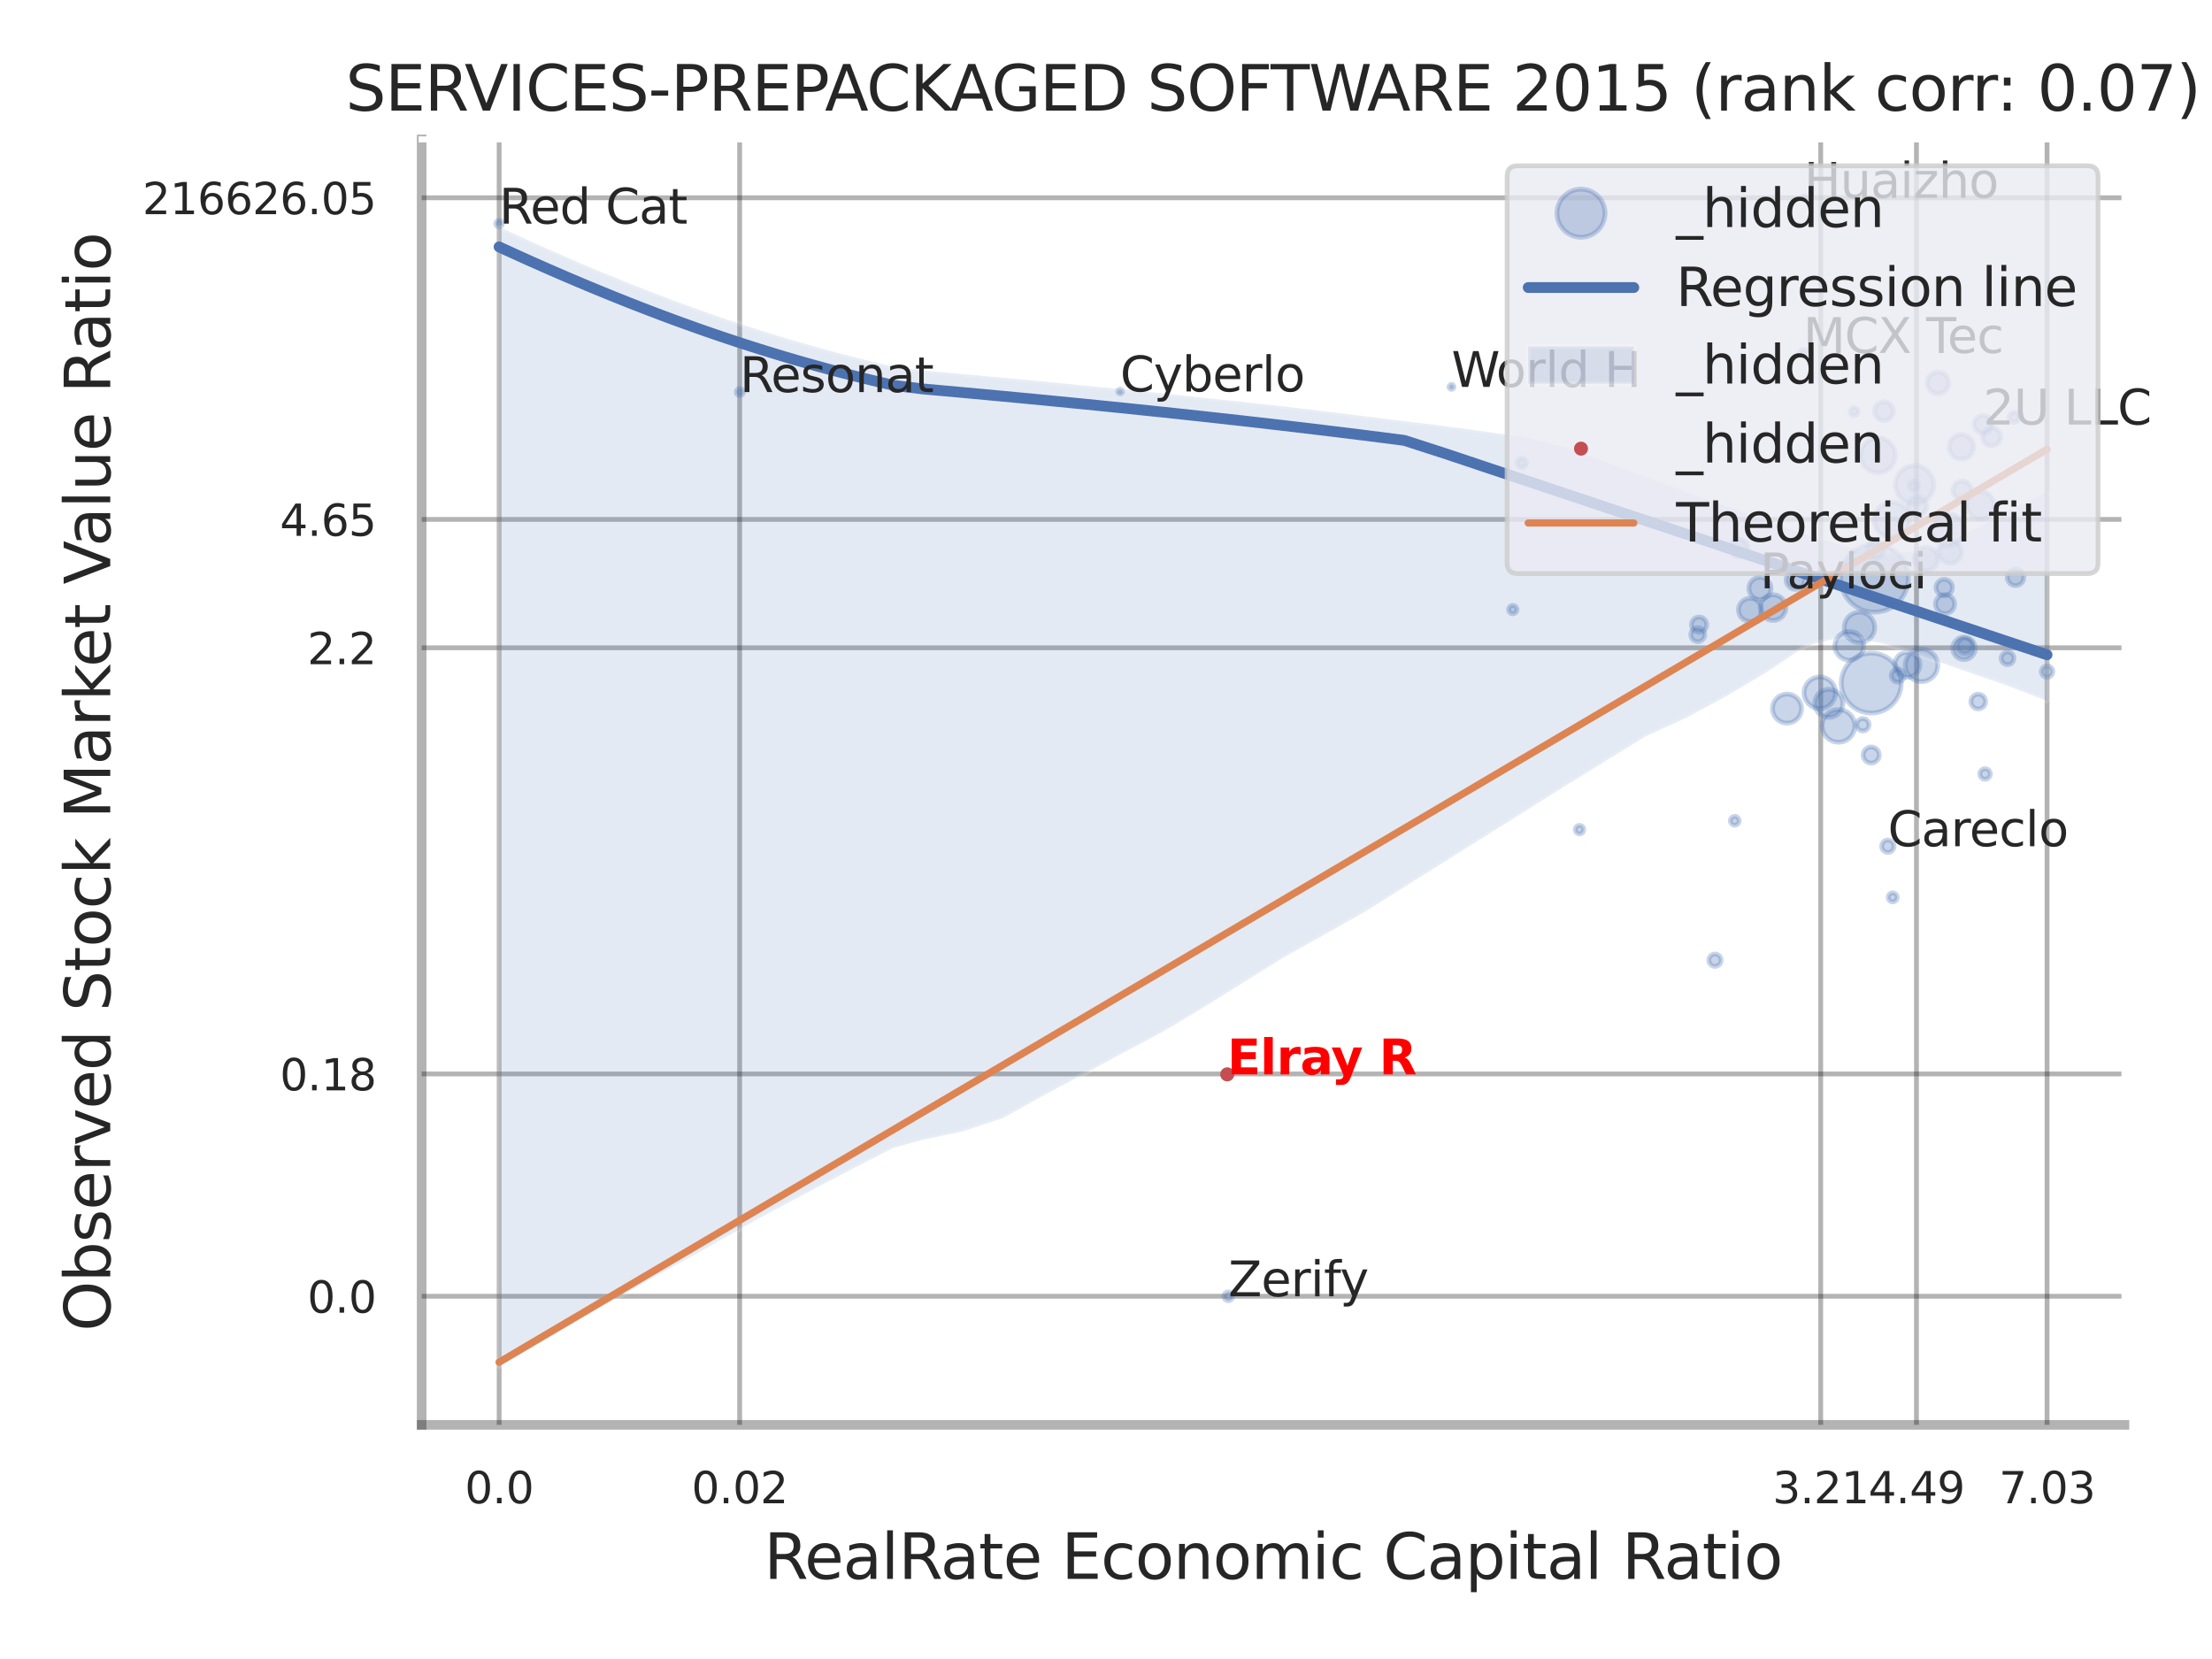 <?xml version="1.0" encoding="utf-8" standalone="no"?>
<!DOCTYPE svg PUBLIC "-//W3C//DTD SVG 1.1//EN"
  "http://www.w3.org/Graphics/SVG/1.1/DTD/svg11.dtd">
<svg xmlns:xlink="http://www.w3.org/1999/xlink" width="460.8pt" height="345.6pt" viewBox="0 0 460.8 345.6" xmlns="http://www.w3.org/2000/svg" version="1.1">
 <defs>
  <style type="text/css">*{stroke-linejoin: round; stroke-linecap: butt}</style>
 </defs>
 <g id="figure_1">
  <g id="patch_1">
   <path d="M 0 345.6 
L 460.8 345.6 
L 460.8 0 
L 0 0 
z
" style="fill: #ffffff"/>
  </g>
  <g id="axes_1">
   <g id="patch_2">
    <path d="M 87.84 296.82 
L 442.564 296.82 
L 442.564 29.04 
L 87.84 29.04 
z
" style="fill: #ffffff"/>
   </g>
   <g id="matplotlib.axis_1">
    <g id="xtick_1">
     <g id="line2d_1">
      <path d="M 103.98 296.82 
L 103.98 29.04 
" clip-path="url(#p12950fd098)" style="fill: none; stroke: #000000; stroke-opacity: 0.3; stroke-linecap: round"/>
     </g>
     <g id="text_1">
      <!-- 0.0 -->
      <g style="fill: #262626" transform="translate(96.824 313.159) scale(0.09 -0.09)">
       <defs>
        <path id="DejaVuSans-30" d="M 2034 4250 
Q 1547 4250 1301 3770 
Q 1056 3291 1056 2328 
Q 1056 1369 1301 889 
Q 1547 409 2034 409 
Q 2525 409 2770 889 
Q 3016 1369 3016 2328 
Q 3016 3291 2770 3770 
Q 2525 4250 2034 4250 
z
M 2034 4750 
Q 2819 4750 3233 4129 
Q 3647 3509 3647 2328 
Q 3647 1150 3233 529 
Q 2819 -91 2034 -91 
Q 1250 -91 836 529 
Q 422 1150 422 2328 
Q 422 3509 836 4129 
Q 1250 4750 2034 4750 
z
" transform="scale(0.016)"/>
        <path id="DejaVuSans-2e" d="M 684 794 
L 1344 794 
L 1344 0 
L 684 0 
L 684 794 
z
" transform="scale(0.016)"/>
       </defs>
       <use xlink:href="#DejaVuSans-30"/>
       <use xlink:href="#DejaVuSans-2e" transform="translate(63.623 0)"/>
       <use xlink:href="#DejaVuSans-30" transform="translate(95.41 0)"/>
      </g>
     </g>
    </g>
    <g id="xtick_2">
     <g id="line2d_2">
      <path d="M 154.082 296.82 
L 154.082 29.04 
" clip-path="url(#p12950fd098)" style="fill: none; stroke: #000000; stroke-opacity: 0.3; stroke-linecap: round"/>
     </g>
     <g id="text_2">
      <!-- 0.02 -->
      <g style="fill: #262626" transform="translate(144.063 313.159) scale(0.09 -0.09)">
       <defs>
        <path id="DejaVuSans-32" d="M 1228 531 
L 3431 531 
L 3431 0 
L 469 0 
L 469 531 
Q 828 903 1448 1529 
Q 2069 2156 2228 2338 
Q 2531 2678 2651 2914 
Q 2772 3150 2772 3378 
Q 2772 3750 2511 3984 
Q 2250 4219 1831 4219 
Q 1534 4219 1204 4116 
Q 875 4013 500 3803 
L 500 4441 
Q 881 4594 1212 4672 
Q 1544 4750 1819 4750 
Q 2544 4750 2975 4387 
Q 3406 4025 3406 3419 
Q 3406 3131 3298 2873 
Q 3191 2616 2906 2266 
Q 2828 2175 2409 1742 
Q 1991 1309 1228 531 
z
" transform="scale(0.016)"/>
       </defs>
       <use xlink:href="#DejaVuSans-30"/>
       <use xlink:href="#DejaVuSans-2e" transform="translate(63.623 0)"/>
       <use xlink:href="#DejaVuSans-30" transform="translate(95.41 0)"/>
       <use xlink:href="#DejaVuSans-32" transform="translate(159.033 0)"/>
      </g>
     </g>
    </g>
    <g id="xtick_3">
     <g id="line2d_3">
      <path d="M 379.288 296.82 
L 379.288 29.04 
" clip-path="url(#p12950fd098)" style="fill: none; stroke: #000000; stroke-opacity: 0.3; stroke-linecap: round"/>
     </g>
     <g id="text_3">
      <!-- 3.21 -->
      <g style="fill: #262626" transform="translate(369.268 313.159) scale(0.09 -0.09)">
       <defs>
        <path id="DejaVuSans-33" d="M 2597 2516 
Q 3050 2419 3304 2112 
Q 3559 1806 3559 1356 
Q 3559 666 3084 287 
Q 2609 -91 1734 -91 
Q 1441 -91 1130 -33 
Q 819 25 488 141 
L 488 750 
Q 750 597 1062 519 
Q 1375 441 1716 441 
Q 2309 441 2620 675 
Q 2931 909 2931 1356 
Q 2931 1769 2642 2001 
Q 2353 2234 1838 2234 
L 1294 2234 
L 1294 2753 
L 1863 2753 
Q 2328 2753 2575 2939 
Q 2822 3125 2822 3475 
Q 2822 3834 2567 4026 
Q 2313 4219 1838 4219 
Q 1578 4219 1281 4162 
Q 984 4106 628 3988 
L 628 4550 
Q 988 4650 1302 4700 
Q 1616 4750 1894 4750 
Q 2613 4750 3031 4423 
Q 3450 4097 3450 3541 
Q 3450 3153 3228 2886 
Q 3006 2619 2597 2516 
z
" transform="scale(0.016)"/>
        <path id="DejaVuSans-31" d="M 794 531 
L 1825 531 
L 1825 4091 
L 703 3866 
L 703 4441 
L 1819 4666 
L 2450 4666 
L 2450 531 
L 3481 531 
L 3481 0 
L 794 0 
L 794 531 
z
" transform="scale(0.016)"/>
       </defs>
       <use xlink:href="#DejaVuSans-33"/>
       <use xlink:href="#DejaVuSans-2e" transform="translate(63.623 0)"/>
       <use xlink:href="#DejaVuSans-32" transform="translate(95.41 0)"/>
       <use xlink:href="#DejaVuSans-31" transform="translate(159.033 0)"/>
      </g>
     </g>
    </g>
    <g id="xtick_4">
     <g id="line2d_4">
      <path d="M 399.237 296.82 
L 399.237 29.04 
" clip-path="url(#p12950fd098)" style="fill: none; stroke: #000000; stroke-opacity: 0.3; stroke-linecap: round"/>
     </g>
     <g id="text_4">
      <!-- 4.49 -->
      <g style="fill: #262626" transform="translate(389.217 313.159) scale(0.09 -0.09)">
       <defs>
        <path id="DejaVuSans-34" d="M 2419 4116 
L 825 1625 
L 2419 1625 
L 2419 4116 
z
M 2253 4666 
L 3047 4666 
L 3047 1625 
L 3713 1625 
L 3713 1100 
L 3047 1100 
L 3047 0 
L 2419 0 
L 2419 1100 
L 313 1100 
L 313 1709 
L 2253 4666 
z
" transform="scale(0.016)"/>
        <path id="DejaVuSans-39" d="M 703 97 
L 703 672 
Q 941 559 1184 500 
Q 1428 441 1663 441 
Q 2288 441 2617 861 
Q 2947 1281 2994 2138 
Q 2813 1869 2534 1725 
Q 2256 1581 1919 1581 
Q 1219 1581 811 2004 
Q 403 2428 403 3163 
Q 403 3881 828 4315 
Q 1253 4750 1959 4750 
Q 2769 4750 3195 4129 
Q 3622 3509 3622 2328 
Q 3622 1225 3098 567 
Q 2575 -91 1691 -91 
Q 1453 -91 1209 -44 
Q 966 3 703 97 
z
M 1959 2075 
Q 2384 2075 2632 2365 
Q 2881 2656 2881 3163 
Q 2881 3666 2632 3958 
Q 2384 4250 1959 4250 
Q 1534 4250 1286 3958 
Q 1038 3666 1038 3163 
Q 1038 2656 1286 2365 
Q 1534 2075 1959 2075 
z
" transform="scale(0.016)"/>
       </defs>
       <use xlink:href="#DejaVuSans-34"/>
       <use xlink:href="#DejaVuSans-2e" transform="translate(63.623 0)"/>
       <use xlink:href="#DejaVuSans-34" transform="translate(95.41 0)"/>
       <use xlink:href="#DejaVuSans-39" transform="translate(159.033 0)"/>
      </g>
     </g>
    </g>
    <g id="xtick_5">
     <g id="line2d_5">
      <path d="M 426.44 296.82 
L 426.44 29.04 
" clip-path="url(#p12950fd098)" style="fill: none; stroke: #000000; stroke-opacity: 0.3; stroke-linecap: round"/>
     </g>
     <g id="text_5">
      <!-- 7.03 -->
      <g style="fill: #262626" transform="translate(416.42 313.159) scale(0.09 -0.09)">
       <defs>
        <path id="DejaVuSans-37" d="M 525 4666 
L 3525 4666 
L 3525 4397 
L 1831 0 
L 1172 0 
L 2766 4134 
L 525 4134 
L 525 4666 
z
" transform="scale(0.016)"/>
       </defs>
       <use xlink:href="#DejaVuSans-37"/>
       <use xlink:href="#DejaVuSans-2e" transform="translate(63.623 0)"/>
       <use xlink:href="#DejaVuSans-30" transform="translate(95.41 0)"/>
       <use xlink:href="#DejaVuSans-33" transform="translate(159.033 0)"/>
      </g>
     </g>
    </g>
    <g id="xtick_6"/>
    <g id="xtick_7"/>
    <g id="xtick_8"/>
    <g id="xtick_9"/>
    <g id="text_6">
     <!-- RealRate Economic Capital Ratio -->
     <g style="fill: #262626" transform="translate(159.149 328.908) scale(0.13 -0.13)">
      <defs>
       <path id="DejaVuSans-52" d="M 2841 2188 
Q 3044 2119 3236 1894 
Q 3428 1669 3622 1275 
L 4263 0 
L 3584 0 
L 2988 1197 
Q 2756 1666 2539 1819 
Q 2322 1972 1947 1972 
L 1259 1972 
L 1259 0 
L 628 0 
L 628 4666 
L 2053 4666 
Q 2853 4666 3247 4331 
Q 3641 3997 3641 3322 
Q 3641 2881 3436 2590 
Q 3231 2300 2841 2188 
z
M 1259 4147 
L 1259 2491 
L 2053 2491 
Q 2509 2491 2742 2702 
Q 2975 2913 2975 3322 
Q 2975 3731 2742 3939 
Q 2509 4147 2053 4147 
L 1259 4147 
z
" transform="scale(0.016)"/>
       <path id="DejaVuSans-65" d="M 3597 1894 
L 3597 1613 
L 953 1613 
Q 991 1019 1311 708 
Q 1631 397 2203 397 
Q 2534 397 2845 478 
Q 3156 559 3463 722 
L 3463 178 
Q 3153 47 2828 -22 
Q 2503 -91 2169 -91 
Q 1331 -91 842 396 
Q 353 884 353 1716 
Q 353 2575 817 3079 
Q 1281 3584 2069 3584 
Q 2775 3584 3186 3129 
Q 3597 2675 3597 1894 
z
M 3022 2063 
Q 3016 2534 2758 2815 
Q 2500 3097 2075 3097 
Q 1594 3097 1305 2825 
Q 1016 2553 972 2059 
L 3022 2063 
z
" transform="scale(0.016)"/>
       <path id="DejaVuSans-61" d="M 2194 1759 
Q 1497 1759 1228 1600 
Q 959 1441 959 1056 
Q 959 750 1161 570 
Q 1363 391 1709 391 
Q 2188 391 2477 730 
Q 2766 1069 2766 1631 
L 2766 1759 
L 2194 1759 
z
M 3341 1997 
L 3341 0 
L 2766 0 
L 2766 531 
Q 2569 213 2275 61 
Q 1981 -91 1556 -91 
Q 1019 -91 701 211 
Q 384 513 384 1019 
Q 384 1609 779 1909 
Q 1175 2209 1959 2209 
L 2766 2209 
L 2766 2266 
Q 2766 2663 2505 2880 
Q 2244 3097 1772 3097 
Q 1472 3097 1187 3025 
Q 903 2953 641 2809 
L 641 3341 
Q 956 3463 1253 3523 
Q 1550 3584 1831 3584 
Q 2591 3584 2966 3190 
Q 3341 2797 3341 1997 
z
" transform="scale(0.016)"/>
       <path id="DejaVuSans-6c" d="M 603 4863 
L 1178 4863 
L 1178 0 
L 603 0 
L 603 4863 
z
" transform="scale(0.016)"/>
       <path id="DejaVuSans-74" d="M 1172 4494 
L 1172 3500 
L 2356 3500 
L 2356 3053 
L 1172 3053 
L 1172 1153 
Q 1172 725 1289 603 
Q 1406 481 1766 481 
L 2356 481 
L 2356 0 
L 1766 0 
Q 1100 0 847 248 
Q 594 497 594 1153 
L 594 3053 
L 172 3053 
L 172 3500 
L 594 3500 
L 594 4494 
L 1172 4494 
z
" transform="scale(0.016)"/>
       <path id="DejaVuSans-20" transform="scale(0.016)"/>
       <path id="DejaVuSans-45" d="M 628 4666 
L 3578 4666 
L 3578 4134 
L 1259 4134 
L 1259 2753 
L 3481 2753 
L 3481 2222 
L 1259 2222 
L 1259 531 
L 3634 531 
L 3634 0 
L 628 0 
L 628 4666 
z
" transform="scale(0.016)"/>
       <path id="DejaVuSans-63" d="M 3122 3366 
L 3122 2828 
Q 2878 2963 2633 3030 
Q 2388 3097 2138 3097 
Q 1578 3097 1268 2742 
Q 959 2388 959 1747 
Q 959 1106 1268 751 
Q 1578 397 2138 397 
Q 2388 397 2633 464 
Q 2878 531 3122 666 
L 3122 134 
Q 2881 22 2623 -34 
Q 2366 -91 2075 -91 
Q 1284 -91 818 406 
Q 353 903 353 1747 
Q 353 2603 823 3093 
Q 1294 3584 2113 3584 
Q 2378 3584 2631 3529 
Q 2884 3475 3122 3366 
z
" transform="scale(0.016)"/>
       <path id="DejaVuSans-6f" d="M 1959 3097 
Q 1497 3097 1228 2736 
Q 959 2375 959 1747 
Q 959 1119 1226 758 
Q 1494 397 1959 397 
Q 2419 397 2687 759 
Q 2956 1122 2956 1747 
Q 2956 2369 2687 2733 
Q 2419 3097 1959 3097 
z
M 1959 3584 
Q 2709 3584 3137 3096 
Q 3566 2609 3566 1747 
Q 3566 888 3137 398 
Q 2709 -91 1959 -91 
Q 1206 -91 779 398 
Q 353 888 353 1747 
Q 353 2609 779 3096 
Q 1206 3584 1959 3584 
z
" transform="scale(0.016)"/>
       <path id="DejaVuSans-6e" d="M 3513 2113 
L 3513 0 
L 2938 0 
L 2938 2094 
Q 2938 2591 2744 2837 
Q 2550 3084 2163 3084 
Q 1697 3084 1428 2787 
Q 1159 2491 1159 1978 
L 1159 0 
L 581 0 
L 581 3500 
L 1159 3500 
L 1159 2956 
Q 1366 3272 1645 3428 
Q 1925 3584 2291 3584 
Q 2894 3584 3203 3211 
Q 3513 2838 3513 2113 
z
" transform="scale(0.016)"/>
       <path id="DejaVuSans-6d" d="M 3328 2828 
Q 3544 3216 3844 3400 
Q 4144 3584 4550 3584 
Q 5097 3584 5394 3201 
Q 5691 2819 5691 2113 
L 5691 0 
L 5113 0 
L 5113 2094 
Q 5113 2597 4934 2840 
Q 4756 3084 4391 3084 
Q 3944 3084 3684 2787 
Q 3425 2491 3425 1978 
L 3425 0 
L 2847 0 
L 2847 2094 
Q 2847 2600 2669 2842 
Q 2491 3084 2119 3084 
Q 1678 3084 1418 2786 
Q 1159 2488 1159 1978 
L 1159 0 
L 581 0 
L 581 3500 
L 1159 3500 
L 1159 2956 
Q 1356 3278 1631 3431 
Q 1906 3584 2284 3584 
Q 2666 3584 2933 3390 
Q 3200 3197 3328 2828 
z
" transform="scale(0.016)"/>
       <path id="DejaVuSans-69" d="M 603 3500 
L 1178 3500 
L 1178 0 
L 603 0 
L 603 3500 
z
M 603 4863 
L 1178 4863 
L 1178 4134 
L 603 4134 
L 603 4863 
z
" transform="scale(0.016)"/>
       <path id="DejaVuSans-43" d="M 4122 4306 
L 4122 3641 
Q 3803 3938 3442 4084 
Q 3081 4231 2675 4231 
Q 1875 4231 1450 3742 
Q 1025 3253 1025 2328 
Q 1025 1406 1450 917 
Q 1875 428 2675 428 
Q 3081 428 3442 575 
Q 3803 722 4122 1019 
L 4122 359 
Q 3791 134 3420 21 
Q 3050 -91 2638 -91 
Q 1578 -91 968 557 
Q 359 1206 359 2328 
Q 359 3453 968 4101 
Q 1578 4750 2638 4750 
Q 3056 4750 3426 4639 
Q 3797 4528 4122 4306 
z
" transform="scale(0.016)"/>
       <path id="DejaVuSans-70" d="M 1159 525 
L 1159 -1331 
L 581 -1331 
L 581 3500 
L 1159 3500 
L 1159 2969 
Q 1341 3281 1617 3432 
Q 1894 3584 2278 3584 
Q 2916 3584 3314 3078 
Q 3713 2572 3713 1747 
Q 3713 922 3314 415 
Q 2916 -91 2278 -91 
Q 1894 -91 1617 61 
Q 1341 213 1159 525 
z
M 3116 1747 
Q 3116 2381 2855 2742 
Q 2594 3103 2138 3103 
Q 1681 3103 1420 2742 
Q 1159 2381 1159 1747 
Q 1159 1113 1420 752 
Q 1681 391 2138 391 
Q 2594 391 2855 752 
Q 3116 1113 3116 1747 
z
" transform="scale(0.016)"/>
      </defs>
      <use xlink:href="#DejaVuSans-52"/>
      <use xlink:href="#DejaVuSans-65" transform="translate(64.982 0)"/>
      <use xlink:href="#DejaVuSans-61" transform="translate(126.506 0)"/>
      <use xlink:href="#DejaVuSans-6c" transform="translate(187.785 0)"/>
      <use xlink:href="#DejaVuSans-52" transform="translate(215.568 0)"/>
      <use xlink:href="#DejaVuSans-61" transform="translate(282.801 0)"/>
      <use xlink:href="#DejaVuSans-74" transform="translate(344.08 0)"/>
      <use xlink:href="#DejaVuSans-65" transform="translate(383.289 0)"/>
      <use xlink:href="#DejaVuSans-20" transform="translate(444.812 0)"/>
      <use xlink:href="#DejaVuSans-45" transform="translate(476.6 0)"/>
      <use xlink:href="#DejaVuSans-63" transform="translate(539.783 0)"/>
      <use xlink:href="#DejaVuSans-6f" transform="translate(594.764 0)"/>
      <use xlink:href="#DejaVuSans-6e" transform="translate(655.945 0)"/>
      <use xlink:href="#DejaVuSans-6f" transform="translate(719.324 0)"/>
      <use xlink:href="#DejaVuSans-6d" transform="translate(780.506 0)"/>
      <use xlink:href="#DejaVuSans-69" transform="translate(877.918 0)"/>
      <use xlink:href="#DejaVuSans-63" transform="translate(905.701 0)"/>
      <use xlink:href="#DejaVuSans-20" transform="translate(960.682 0)"/>
      <use xlink:href="#DejaVuSans-43" transform="translate(992.469 0)"/>
      <use xlink:href="#DejaVuSans-61" transform="translate(1062.293 0)"/>
      <use xlink:href="#DejaVuSans-70" transform="translate(1123.572 0)"/>
      <use xlink:href="#DejaVuSans-69" transform="translate(1187.049 0)"/>
      <use xlink:href="#DejaVuSans-74" transform="translate(1214.832 0)"/>
      <use xlink:href="#DejaVuSans-61" transform="translate(1254.041 0)"/>
      <use xlink:href="#DejaVuSans-6c" transform="translate(1315.32 0)"/>
      <use xlink:href="#DejaVuSans-20" transform="translate(1343.104 0)"/>
      <use xlink:href="#DejaVuSans-52" transform="translate(1374.891 0)"/>
      <use xlink:href="#DejaVuSans-61" transform="translate(1442.123 0)"/>
      <use xlink:href="#DejaVuSans-74" transform="translate(1503.402 0)"/>
      <use xlink:href="#DejaVuSans-69" transform="translate(1542.611 0)"/>
      <use xlink:href="#DejaVuSans-6f" transform="translate(1570.395 0)"/>
     </g>
    </g>
   </g>
   <g id="matplotlib.axis_2">
    <g id="ytick_1">
     <g id="line2d_6">
      <path d="M 87.84 270.037 
L 442.564 270.037 
" clip-path="url(#p12950fd098)" style="fill: none; stroke: #000000; stroke-opacity: 0.3; stroke-linecap: round"/>
     </g>
     <g id="text_7">
      <!-- 0.0 -->
      <g style="fill: #262626" transform="translate(64.027 273.457) scale(0.09 -0.09)">
       <use xlink:href="#DejaVuSans-30"/>
       <use xlink:href="#DejaVuSans-2e" transform="translate(63.623 0)"/>
       <use xlink:href="#DejaVuSans-30" transform="translate(95.41 0)"/>
      </g>
     </g>
    </g>
    <g id="ytick_2">
     <g id="line2d_7">
      <path d="M 87.84 223.719 
L 442.564 223.719 
" clip-path="url(#p12950fd098)" style="fill: none; stroke: #000000; stroke-opacity: 0.3; stroke-linecap: round"/>
     </g>
     <g id="text_8">
      <!-- 0.18 -->
      <g style="fill: #262626" transform="translate(58.301 227.138) scale(0.09 -0.09)">
       <defs>
        <path id="DejaVuSans-38" d="M 2034 2216 
Q 1584 2216 1326 1975 
Q 1069 1734 1069 1313 
Q 1069 891 1326 650 
Q 1584 409 2034 409 
Q 2484 409 2743 651 
Q 3003 894 3003 1313 
Q 3003 1734 2745 1975 
Q 2488 2216 2034 2216 
z
M 1403 2484 
Q 997 2584 770 2862 
Q 544 3141 544 3541 
Q 544 4100 942 4425 
Q 1341 4750 2034 4750 
Q 2731 4750 3128 4425 
Q 3525 4100 3525 3541 
Q 3525 3141 3298 2862 
Q 3072 2584 2669 2484 
Q 3125 2378 3379 2068 
Q 3634 1759 3634 1313 
Q 3634 634 3220 271 
Q 2806 -91 2034 -91 
Q 1263 -91 848 271 
Q 434 634 434 1313 
Q 434 1759 690 2068 
Q 947 2378 1403 2484 
z
M 1172 3481 
Q 1172 3119 1398 2916 
Q 1625 2713 2034 2713 
Q 2441 2713 2670 2916 
Q 2900 3119 2900 3481 
Q 2900 3844 2670 4047 
Q 2441 4250 2034 4250 
Q 1625 4250 1398 4047 
Q 1172 3844 1172 3481 
z
" transform="scale(0.016)"/>
       </defs>
       <use xlink:href="#DejaVuSans-30"/>
       <use xlink:href="#DejaVuSans-2e" transform="translate(63.623 0)"/>
       <use xlink:href="#DejaVuSans-31" transform="translate(95.41 0)"/>
       <use xlink:href="#DejaVuSans-38" transform="translate(159.033 0)"/>
      </g>
     </g>
    </g>
    <g id="ytick_3">
     <g id="line2d_8">
      <path d="M 87.84 134.945 
L 442.564 134.945 
" clip-path="url(#p12950fd098)" style="fill: none; stroke: #000000; stroke-opacity: 0.3; stroke-linecap: round"/>
     </g>
     <g id="text_9">
      <!-- 2.2 -->
      <g style="fill: #262626" transform="translate(64.027 138.364) scale(0.09 -0.09)">
       <use xlink:href="#DejaVuSans-32"/>
       <use xlink:href="#DejaVuSans-2e" transform="translate(63.623 0)"/>
       <use xlink:href="#DejaVuSans-32" transform="translate(95.41 0)"/>
      </g>
     </g>
    </g>
    <g id="ytick_4">
     <g id="line2d_9">
      <path d="M 87.84 108.205 
L 442.564 108.205 
" clip-path="url(#p12950fd098)" style="fill: none; stroke: #000000; stroke-opacity: 0.3; stroke-linecap: round"/>
     </g>
     <g id="text_10">
      <!-- 4.65 -->
      <g style="fill: #262626" transform="translate(58.301 111.625) scale(0.09 -0.09)">
       <defs>
        <path id="DejaVuSans-36" d="M 2113 2584 
Q 1688 2584 1439 2293 
Q 1191 2003 1191 1497 
Q 1191 994 1439 701 
Q 1688 409 2113 409 
Q 2538 409 2786 701 
Q 3034 994 3034 1497 
Q 3034 2003 2786 2293 
Q 2538 2584 2113 2584 
z
M 3366 4563 
L 3366 3988 
Q 3128 4100 2886 4159 
Q 2644 4219 2406 4219 
Q 1781 4219 1451 3797 
Q 1122 3375 1075 2522 
Q 1259 2794 1537 2939 
Q 1816 3084 2150 3084 
Q 2853 3084 3261 2657 
Q 3669 2231 3669 1497 
Q 3669 778 3244 343 
Q 2819 -91 2113 -91 
Q 1303 -91 875 529 
Q 447 1150 447 2328 
Q 447 3434 972 4092 
Q 1497 4750 2381 4750 
Q 2619 4750 2861 4703 
Q 3103 4656 3366 4563 
z
" transform="scale(0.016)"/>
        <path id="DejaVuSans-35" d="M 691 4666 
L 3169 4666 
L 3169 4134 
L 1269 4134 
L 1269 2991 
Q 1406 3038 1543 3061 
Q 1681 3084 1819 3084 
Q 2600 3084 3056 2656 
Q 3513 2228 3513 1497 
Q 3513 744 3044 326 
Q 2575 -91 1722 -91 
Q 1428 -91 1123 -41 
Q 819 9 494 109 
L 494 744 
Q 775 591 1075 516 
Q 1375 441 1709 441 
Q 2250 441 2565 725 
Q 2881 1009 2881 1497 
Q 2881 1984 2565 2268 
Q 2250 2553 1709 2553 
Q 1456 2553 1204 2497 
Q 953 2441 691 2322 
L 691 4666 
z
" transform="scale(0.016)"/>
       </defs>
       <use xlink:href="#DejaVuSans-34"/>
       <use xlink:href="#DejaVuSans-2e" transform="translate(63.623 0)"/>
       <use xlink:href="#DejaVuSans-36" transform="translate(95.41 0)"/>
       <use xlink:href="#DejaVuSans-35" transform="translate(159.033 0)"/>
      </g>
     </g>
    </g>
    <g id="ytick_5">
     <g id="line2d_10">
      <path d="M 87.84 41.203 
L 442.564 41.203 
" clip-path="url(#p12950fd098)" style="fill: none; stroke: #000000; stroke-opacity: 0.3; stroke-linecap: round"/>
     </g>
     <g id="text_11">
      <!-- 216626.05 -->
      <g style="fill: #262626" transform="translate(29.67 44.622) scale(0.09 -0.09)">
       <use xlink:href="#DejaVuSans-32"/>
       <use xlink:href="#DejaVuSans-31" transform="translate(63.623 0)"/>
       <use xlink:href="#DejaVuSans-36" transform="translate(127.246 0)"/>
       <use xlink:href="#DejaVuSans-36" transform="translate(190.869 0)"/>
       <use xlink:href="#DejaVuSans-32" transform="translate(254.492 0)"/>
       <use xlink:href="#DejaVuSans-36" transform="translate(318.115 0)"/>
       <use xlink:href="#DejaVuSans-2e" transform="translate(381.738 0)"/>
       <use xlink:href="#DejaVuSans-30" transform="translate(413.525 0)"/>
       <use xlink:href="#DejaVuSans-35" transform="translate(477.148 0)"/>
      </g>
     </g>
    </g>
    <g id="ytick_6"/>
    <g id="ytick_7"/>
    <g id="ytick_8"/>
    <g id="ytick_9"/>
    <g id="ytick_10"/>
    <g id="text_12">
     <!-- Observed Stock Market Value Ratio -->
     <g style="fill: #262626" transform="translate(22.966 277.332) rotate(-90) scale(0.13 -0.13)">
      <defs>
       <path id="DejaVuSans-4f" d="M 2522 4238 
Q 1834 4238 1429 3725 
Q 1025 3213 1025 2328 
Q 1025 1447 1429 934 
Q 1834 422 2522 422 
Q 3209 422 3611 934 
Q 4013 1447 4013 2328 
Q 4013 3213 3611 3725 
Q 3209 4238 2522 4238 
z
M 2522 4750 
Q 3503 4750 4090 4092 
Q 4678 3434 4678 2328 
Q 4678 1225 4090 567 
Q 3503 -91 2522 -91 
Q 1538 -91 948 565 
Q 359 1222 359 2328 
Q 359 3434 948 4092 
Q 1538 4750 2522 4750 
z
" transform="scale(0.016)"/>
       <path id="DejaVuSans-62" d="M 3116 1747 
Q 3116 2381 2855 2742 
Q 2594 3103 2138 3103 
Q 1681 3103 1420 2742 
Q 1159 2381 1159 1747 
Q 1159 1113 1420 752 
Q 1681 391 2138 391 
Q 2594 391 2855 752 
Q 3116 1113 3116 1747 
z
M 1159 2969 
Q 1341 3281 1617 3432 
Q 1894 3584 2278 3584 
Q 2916 3584 3314 3078 
Q 3713 2572 3713 1747 
Q 3713 922 3314 415 
Q 2916 -91 2278 -91 
Q 1894 -91 1617 61 
Q 1341 213 1159 525 
L 1159 0 
L 581 0 
L 581 4863 
L 1159 4863 
L 1159 2969 
z
" transform="scale(0.016)"/>
       <path id="DejaVuSans-73" d="M 2834 3397 
L 2834 2853 
Q 2591 2978 2328 3040 
Q 2066 3103 1784 3103 
Q 1356 3103 1142 2972 
Q 928 2841 928 2578 
Q 928 2378 1081 2264 
Q 1234 2150 1697 2047 
L 1894 2003 
Q 2506 1872 2764 1633 
Q 3022 1394 3022 966 
Q 3022 478 2636 193 
Q 2250 -91 1575 -91 
Q 1294 -91 989 -36 
Q 684 19 347 128 
L 347 722 
Q 666 556 975 473 
Q 1284 391 1588 391 
Q 1994 391 2212 530 
Q 2431 669 2431 922 
Q 2431 1156 2273 1281 
Q 2116 1406 1581 1522 
L 1381 1569 
Q 847 1681 609 1914 
Q 372 2147 372 2553 
Q 372 3047 722 3315 
Q 1072 3584 1716 3584 
Q 2034 3584 2315 3537 
Q 2597 3491 2834 3397 
z
" transform="scale(0.016)"/>
       <path id="DejaVuSans-72" d="M 2631 2963 
Q 2534 3019 2420 3045 
Q 2306 3072 2169 3072 
Q 1681 3072 1420 2755 
Q 1159 2438 1159 1844 
L 1159 0 
L 581 0 
L 581 3500 
L 1159 3500 
L 1159 2956 
Q 1341 3275 1631 3429 
Q 1922 3584 2338 3584 
Q 2397 3584 2469 3576 
Q 2541 3569 2628 3553 
L 2631 2963 
z
" transform="scale(0.016)"/>
       <path id="DejaVuSans-76" d="M 191 3500 
L 800 3500 
L 1894 563 
L 2988 3500 
L 3597 3500 
L 2284 0 
L 1503 0 
L 191 3500 
z
" transform="scale(0.016)"/>
       <path id="DejaVuSans-64" d="M 2906 2969 
L 2906 4863 
L 3481 4863 
L 3481 0 
L 2906 0 
L 2906 525 
Q 2725 213 2448 61 
Q 2172 -91 1784 -91 
Q 1150 -91 751 415 
Q 353 922 353 1747 
Q 353 2572 751 3078 
Q 1150 3584 1784 3584 
Q 2172 3584 2448 3432 
Q 2725 3281 2906 2969 
z
M 947 1747 
Q 947 1113 1208 752 
Q 1469 391 1925 391 
Q 2381 391 2643 752 
Q 2906 1113 2906 1747 
Q 2906 2381 2643 2742 
Q 2381 3103 1925 3103 
Q 1469 3103 1208 2742 
Q 947 2381 947 1747 
z
" transform="scale(0.016)"/>
       <path id="DejaVuSans-53" d="M 3425 4513 
L 3425 3897 
Q 3066 4069 2747 4153 
Q 2428 4238 2131 4238 
Q 1616 4238 1336 4038 
Q 1056 3838 1056 3469 
Q 1056 3159 1242 3001 
Q 1428 2844 1947 2747 
L 2328 2669 
Q 3034 2534 3370 2195 
Q 3706 1856 3706 1288 
Q 3706 609 3251 259 
Q 2797 -91 1919 -91 
Q 1588 -91 1214 -16 
Q 841 59 441 206 
L 441 856 
Q 825 641 1194 531 
Q 1563 422 1919 422 
Q 2459 422 2753 634 
Q 3047 847 3047 1241 
Q 3047 1584 2836 1778 
Q 2625 1972 2144 2069 
L 1759 2144 
Q 1053 2284 737 2584 
Q 422 2884 422 3419 
Q 422 4038 858 4394 
Q 1294 4750 2059 4750 
Q 2388 4750 2728 4690 
Q 3069 4631 3425 4513 
z
" transform="scale(0.016)"/>
       <path id="DejaVuSans-6b" d="M 581 4863 
L 1159 4863 
L 1159 1991 
L 2875 3500 
L 3609 3500 
L 1753 1863 
L 3688 0 
L 2938 0 
L 1159 1709 
L 1159 0 
L 581 0 
L 581 4863 
z
" transform="scale(0.016)"/>
       <path id="DejaVuSans-4d" d="M 628 4666 
L 1569 4666 
L 2759 1491 
L 3956 4666 
L 4897 4666 
L 4897 0 
L 4281 0 
L 4281 4097 
L 3078 897 
L 2444 897 
L 1241 4097 
L 1241 0 
L 628 0 
L 628 4666 
z
" transform="scale(0.016)"/>
       <path id="DejaVuSans-56" d="M 1831 0 
L 50 4666 
L 709 4666 
L 2188 738 
L 3669 4666 
L 4325 4666 
L 2547 0 
L 1831 0 
z
" transform="scale(0.016)"/>
       <path id="DejaVuSans-75" d="M 544 1381 
L 544 3500 
L 1119 3500 
L 1119 1403 
Q 1119 906 1312 657 
Q 1506 409 1894 409 
Q 2359 409 2629 706 
Q 2900 1003 2900 1516 
L 2900 3500 
L 3475 3500 
L 3475 0 
L 2900 0 
L 2900 538 
Q 2691 219 2414 64 
Q 2138 -91 1772 -91 
Q 1169 -91 856 284 
Q 544 659 544 1381 
z
M 1991 3584 
L 1991 3584 
z
" transform="scale(0.016)"/>
      </defs>
      <use xlink:href="#DejaVuSans-4f"/>
      <use xlink:href="#DejaVuSans-62" transform="translate(78.711 0)"/>
      <use xlink:href="#DejaVuSans-73" transform="translate(142.188 0)"/>
      <use xlink:href="#DejaVuSans-65" transform="translate(194.287 0)"/>
      <use xlink:href="#DejaVuSans-72" transform="translate(255.811 0)"/>
      <use xlink:href="#DejaVuSans-76" transform="translate(296.924 0)"/>
      <use xlink:href="#DejaVuSans-65" transform="translate(356.104 0)"/>
      <use xlink:href="#DejaVuSans-64" transform="translate(417.627 0)"/>
      <use xlink:href="#DejaVuSans-20" transform="translate(481.104 0)"/>
      <use xlink:href="#DejaVuSans-53" transform="translate(512.891 0)"/>
      <use xlink:href="#DejaVuSans-74" transform="translate(576.367 0)"/>
      <use xlink:href="#DejaVuSans-6f" transform="translate(615.576 0)"/>
      <use xlink:href="#DejaVuSans-63" transform="translate(676.758 0)"/>
      <use xlink:href="#DejaVuSans-6b" transform="translate(731.738 0)"/>
      <use xlink:href="#DejaVuSans-20" transform="translate(789.648 0)"/>
      <use xlink:href="#DejaVuSans-4d" transform="translate(821.436 0)"/>
      <use xlink:href="#DejaVuSans-61" transform="translate(907.715 0)"/>
      <use xlink:href="#DejaVuSans-72" transform="translate(968.994 0)"/>
      <use xlink:href="#DejaVuSans-6b" transform="translate(1010.107 0)"/>
      <use xlink:href="#DejaVuSans-65" transform="translate(1064.393 0)"/>
      <use xlink:href="#DejaVuSans-74" transform="translate(1125.916 0)"/>
      <use xlink:href="#DejaVuSans-20" transform="translate(1165.125 0)"/>
      <use xlink:href="#DejaVuSans-56" transform="translate(1196.912 0)"/>
      <use xlink:href="#DejaVuSans-61" transform="translate(1257.57 0)"/>
      <use xlink:href="#DejaVuSans-6c" transform="translate(1318.85 0)"/>
      <use xlink:href="#DejaVuSans-75" transform="translate(1346.633 0)"/>
      <use xlink:href="#DejaVuSans-65" transform="translate(1410.012 0)"/>
      <use xlink:href="#DejaVuSans-20" transform="translate(1471.535 0)"/>
      <use xlink:href="#DejaVuSans-52" transform="translate(1503.322 0)"/>
      <use xlink:href="#DejaVuSans-61" transform="translate(1570.555 0)"/>
      <use xlink:href="#DejaVuSans-74" transform="translate(1631.834 0)"/>
      <use xlink:href="#DejaVuSans-69" transform="translate(1671.043 0)"/>
      <use xlink:href="#DejaVuSans-6f" transform="translate(1698.826 0)"/>
     </g>
    </g>
   </g>
   <g id="PathCollection_1">
    <path d="M 426.44 141.102 
C 426.758 141.102 427.063 140.976 427.287 140.751 
C 427.512 140.526 427.638 140.222 427.638 139.904 
C 427.638 139.587 427.512 139.282 427.287 139.057 
C 427.063 138.833 426.758 138.707 426.44 138.707 
C 426.123 138.707 425.818 138.833 425.594 139.057 
C 425.369 139.282 425.243 139.587 425.243 139.904 
C 425.243 140.222 425.369 140.526 425.594 140.751 
C 425.818 140.976 426.123 141.102 426.44 141.102 
z
" clip-path="url(#p12950fd098)" style="fill: #4c72b0; fill-opacity: 0.3; stroke: #4c72b0; stroke-opacity: 0.3"/>
    <path d="M 394.131 112.012 
C 395.111 112.012 396.051 111.622 396.744 110.929 
C 397.437 110.236 397.827 109.296 397.827 108.316 
C 397.827 107.336 397.437 106.396 396.744 105.703 
C 396.051 105.01 395.111 104.62 394.131 104.62 
C 393.151 104.62 392.211 105.01 391.518 105.703 
C 390.825 106.396 390.435 107.336 390.435 108.316 
C 390.435 109.296 390.825 110.236 391.518 110.929 
C 392.211 111.622 393.151 112.012 394.131 112.012 
z
" clip-path="url(#p12950fd098)" style="fill: #4c72b0; fill-opacity: 0.3; stroke: #4c72b0; stroke-opacity: 0.3"/>
    <path d="M 405.02 124.109 
C 405.475 124.109 405.911 123.928 406.233 123.606 
C 406.555 123.285 406.736 122.848 406.736 122.393 
C 406.736 121.938 406.555 121.501 406.233 121.179 
C 405.911 120.857 405.475 120.677 405.02 120.677 
C 404.564 120.677 404.128 120.857 403.806 121.179 
C 403.484 121.501 403.303 121.938 403.303 122.393 
C 403.303 122.848 403.484 123.285 403.806 123.606 
C 404.128 123.928 404.564 124.109 405.02 124.109 
z
" clip-path="url(#p12950fd098)" style="fill: #4c72b0; fill-opacity: 0.3; stroke: #4c72b0; stroke-opacity: 0.3"/>
    <path d="M 329.041 173.697 
C 329.273 173.697 329.495 173.605 329.659 173.441 
C 329.823 173.277 329.916 173.055 329.916 172.823 
C 329.916 172.591 329.823 172.368 329.659 172.204 
C 329.495 172.04 329.273 171.948 329.041 171.948 
C 328.809 171.948 328.586 172.04 328.422 172.204 
C 328.258 172.368 328.166 172.591 328.166 172.823 
C 328.166 173.055 328.258 173.277 328.422 173.441 
C 328.586 173.605 328.809 173.697 329.041 173.697 
z
" clip-path="url(#p12950fd098)" style="fill: #4c72b0; fill-opacity: 0.3; stroke: #4c72b0; stroke-opacity: 0.3"/>
    <path d="M 103.964 47.285 
C 104.148 47.285 104.325 47.212 104.456 47.081 
C 104.586 46.951 104.66 46.774 104.66 46.589 
C 104.66 46.405 104.586 46.228 104.456 46.098 
C 104.325 45.967 104.148 45.894 103.964 45.894 
C 103.779 45.894 103.602 45.967 103.472 46.098 
C 103.341 46.228 103.268 46.405 103.268 46.589 
C 103.268 46.774 103.341 46.951 103.472 47.081 
C 103.602 47.212 103.779 47.285 103.964 47.285 
z
" clip-path="url(#p12950fd098)" style="fill: #4c72b0; fill-opacity: 0.3; stroke: #4c72b0; stroke-opacity: 0.3"/>
    <path d="M 405.783 113.787 
C 406.682 113.787 407.544 113.43 408.18 112.794 
C 408.816 112.158 409.174 111.295 409.174 110.396 
C 409.174 109.497 408.816 108.634 408.18 107.998 
C 407.544 107.362 406.682 107.005 405.783 107.005 
C 404.883 107.005 404.021 107.362 403.385 107.998 
C 402.749 108.634 402.391 109.497 402.391 110.396 
C 402.391 111.295 402.749 112.158 403.385 112.794 
C 404.021 113.43 404.883 113.787 405.783 113.787 
z
" clip-path="url(#p12950fd098)" style="fill: #4c72b0; fill-opacity: 0.3; stroke: #4c72b0; stroke-opacity: 0.3"/>
    <path d="M 390.471 127.52 
C 392.346 127.52 394.145 126.775 395.471 125.449 
C 396.797 124.123 397.542 122.324 397.542 120.449 
C 397.542 118.573 396.797 116.775 395.471 115.449 
C 394.145 114.123 392.346 113.378 390.471 113.378 
C 388.596 113.378 386.797 114.123 385.471 115.449 
C 384.145 116.775 383.4 118.573 383.4 120.449 
C 383.4 122.324 384.145 124.123 385.471 125.449 
C 386.797 126.775 388.596 127.52 390.471 127.52 
z
" clip-path="url(#p12950fd098)" style="fill: #4c72b0; fill-opacity: 0.3; stroke: #4c72b0; stroke-opacity: 0.3"/>
    <path d="M 398.841 104.974 
C 399.9 104.974 400.916 104.554 401.665 103.805 
C 402.413 103.056 402.834 102.041 402.834 100.982 
C 402.834 99.923 402.413 98.907 401.665 98.159 
C 400.916 97.41 399.9 96.989 398.841 96.989 
C 397.783 96.989 396.767 97.41 396.018 98.159 
C 395.27 98.907 394.849 99.923 394.849 100.982 
C 394.849 102.041 395.27 103.056 396.018 103.805 
C 396.767 104.554 397.783 104.974 398.841 104.974 
z
" clip-path="url(#p12950fd098)" style="fill: #4c72b0; fill-opacity: 0.3; stroke: #4c72b0; stroke-opacity: 0.3"/>
    <path d="M 394.28 187.877 
C 394.529 187.877 394.768 187.778 394.944 187.602 
C 395.12 187.425 395.219 187.186 395.219 186.937 
C 395.219 186.688 395.12 186.449 394.944 186.273 
C 394.768 186.097 394.529 185.998 394.28 185.998 
C 394.031 185.998 393.792 186.097 393.616 186.273 
C 393.44 186.449 393.341 186.688 393.341 186.937 
C 393.341 187.186 393.44 187.425 393.616 187.602 
C 393.792 187.778 394.031 187.877 394.28 187.877 
z
" clip-path="url(#p12950fd098)" style="fill: #4c72b0; fill-opacity: 0.3; stroke: #4c72b0; stroke-opacity: 0.3"/>
    <path d="M 387.371 133.872 
C 388.213 133.872 389.02 133.538 389.615 132.943 
C 390.21 132.347 390.545 131.54 390.545 130.698 
C 390.545 129.857 390.21 129.049 389.615 128.454 
C 389.02 127.859 388.213 127.525 387.371 127.525 
C 386.529 127.525 385.722 127.859 385.127 128.454 
C 384.532 129.049 384.197 129.857 384.197 130.698 
C 384.197 131.54 384.532 132.347 385.127 132.943 
C 385.722 133.538 386.529 133.872 387.371 133.872 
z
" clip-path="url(#p12950fd098)" style="fill: #4c72b0; fill-opacity: 0.3; stroke: #4c72b0; stroke-opacity: 0.3"/>
    <path d="M 379.095 147.6 
C 379.967 147.6 380.802 147.254 381.419 146.638 
C 382.035 146.022 382.381 145.186 382.381 144.314 
C 382.381 143.443 382.035 142.607 381.419 141.991 
C 380.802 141.375 379.967 141.028 379.095 141.028 
C 378.224 141.028 377.388 141.375 376.772 141.991 
C 376.155 142.607 375.809 143.443 375.809 144.314 
C 375.809 145.186 376.155 146.022 376.772 146.638 
C 377.388 147.254 378.224 147.6 379.095 147.6 
z
" clip-path="url(#p12950fd098)" style="fill: #4c72b0; fill-opacity: 0.3; stroke: #4c72b0; stroke-opacity: 0.3"/>
    <path d="M 385.245 137.508 
C 386.038 137.508 386.799 137.193 387.36 136.632 
C 387.92 136.072 388.235 135.311 388.235 134.518 
C 388.235 133.725 387.92 132.965 387.36 132.404 
C 386.799 131.843 386.038 131.528 385.245 131.528 
C 384.452 131.528 383.692 131.843 383.131 132.404 
C 382.57 132.965 382.255 133.725 382.255 134.518 
C 382.255 135.311 382.57 136.072 383.131 136.632 
C 383.692 137.193 384.452 137.508 385.245 137.508 
z
" clip-path="url(#p12950fd098)" style="fill: #4c72b0; fill-opacity: 0.3; stroke: #4c72b0; stroke-opacity: 0.3"/>
    <path d="M 408.592 95.641 
C 409.273 95.641 409.927 95.37 410.408 94.889 
C 410.89 94.407 411.16 93.754 411.16 93.073 
C 411.16 92.392 410.89 91.738 410.408 91.257 
C 409.927 90.775 409.273 90.505 408.592 90.505 
C 407.911 90.505 407.258 90.775 406.776 91.257 
C 406.295 91.738 406.024 92.392 406.024 93.073 
C 406.024 93.754 406.295 94.407 406.776 94.889 
C 407.258 95.37 407.911 95.641 408.592 95.641 
z
" clip-path="url(#p12950fd098)" style="fill: #4c72b0; fill-opacity: 0.3; stroke: #4c72b0; stroke-opacity: 0.3"/>
    <path d="M 409.139 137.411 
C 409.766 137.411 410.366 137.162 410.809 136.719 
C 411.252 136.276 411.501 135.676 411.501 135.049 
C 411.501 134.423 411.252 133.822 410.809 133.38 
C 410.366 132.937 409.766 132.688 409.139 132.688 
C 408.513 132.688 407.912 132.937 407.469 133.38 
C 407.027 133.822 406.778 134.423 406.778 135.049 
C 406.778 135.676 407.027 136.276 407.469 136.719 
C 407.912 137.162 408.513 137.411 409.139 137.411 
z
" clip-path="url(#p12950fd098)" style="fill: #4c72b0; fill-opacity: 0.3; stroke: #4c72b0; stroke-opacity: 0.3"/>
    <path d="M 400.286 141.981 
C 401.185 141.981 402.048 141.624 402.683 140.988 
C 403.319 140.352 403.676 139.49 403.676 138.591 
C 403.676 137.692 403.319 136.829 402.683 136.194 
C 402.048 135.558 401.185 135.201 400.286 135.201 
C 399.387 135.201 398.525 135.558 397.889 136.194 
C 397.253 136.829 396.896 137.692 396.896 138.591 
C 396.896 139.49 397.253 140.352 397.889 140.988 
C 398.525 141.624 399.387 141.981 400.286 141.981 
z
" clip-path="url(#p12950fd098)" style="fill: #4c72b0; fill-opacity: 0.3; stroke: #4c72b0; stroke-opacity: 0.3"/>
    <path d="M 391.208 98.459 
C 392.168 98.459 393.089 98.077 393.767 97.399 
C 394.446 96.72 394.827 95.799 394.827 94.84 
C 394.827 93.88 394.446 92.959 393.767 92.281 
C 393.089 91.602 392.168 91.221 391.208 91.221 
C 390.249 91.221 389.328 91.602 388.649 92.281 
C 387.971 92.959 387.589 93.88 387.589 94.84 
C 387.589 95.799 387.971 96.72 388.649 97.399 
C 389.328 98.077 390.249 98.459 391.208 98.459 
z
" clip-path="url(#p12950fd098)" style="fill: #4c72b0; fill-opacity: 0.3; stroke: #4c72b0; stroke-opacity: 0.3"/>
    <path d="M 154.107 82.412 
C 154.302 82.412 154.489 82.335 154.627 82.197 
C 154.764 82.059 154.842 81.872 154.842 81.677 
C 154.842 81.482 154.764 81.295 154.627 81.157 
C 154.489 81.019 154.302 80.941 154.107 80.941 
C 153.912 80.941 153.724 81.019 153.587 81.157 
C 153.449 81.295 153.371 81.482 153.371 81.677 
C 153.371 81.872 153.449 82.059 153.587 82.197 
C 153.724 82.335 153.912 82.412 154.107 82.412 
z
" clip-path="url(#p12950fd098)" style="fill: #4c72b0; fill-opacity: 0.3; stroke: #4c72b0; stroke-opacity: 0.3"/>
    <path d="M 397.333 141.091 
C 398.029 141.091 398.696 140.815 399.187 140.323 
C 399.679 139.832 399.955 139.165 399.955 138.469 
C 399.955 137.774 399.679 137.107 399.187 136.615 
C 398.696 136.123 398.029 135.847 397.333 135.847 
C 396.638 135.847 395.971 136.123 395.479 136.615 
C 394.987 137.107 394.711 137.774 394.711 138.469 
C 394.711 139.165 394.987 139.832 395.479 140.323 
C 395.971 140.815 396.638 141.091 397.333 141.091 
z
" clip-path="url(#p12950fd098)" style="fill: #4c72b0; fill-opacity: 0.3; stroke: #4c72b0; stroke-opacity: 0.3"/>
    <path d="M 353.676 133.668 
C 354.062 133.668 354.433 133.515 354.706 133.241 
C 354.979 132.968 355.133 132.598 355.133 132.211 
C 355.133 131.825 354.979 131.454 354.706 131.181 
C 354.433 130.908 354.062 130.754 353.676 130.754 
C 353.29 130.754 352.919 130.908 352.646 131.181 
C 352.372 131.454 352.219 131.825 352.219 132.211 
C 352.219 132.598 352.372 132.968 352.646 133.241 
C 352.919 133.515 353.29 133.668 353.676 133.668 
z
" clip-path="url(#p12950fd098)" style="fill: #4c72b0; fill-opacity: 0.3; stroke: #4c72b0; stroke-opacity: 0.3"/>
    <path d="M 380.984 149.443 
C 381.759 149.443 382.503 149.135 383.051 148.587 
C 383.599 148.039 383.907 147.295 383.907 146.52 
C 383.907 145.745 383.599 145.001 383.051 144.453 
C 382.503 143.904 381.759 143.596 380.984 143.596 
C 380.208 143.596 379.465 143.904 378.916 144.453 
C 378.368 145.001 378.06 145.745 378.06 146.52 
C 378.06 147.295 378.368 148.039 378.916 148.587 
C 379.465 149.135 380.208 149.443 380.984 149.443 
z
" clip-path="url(#p12950fd098)" style="fill: #4c72b0; fill-opacity: 0.3; stroke: #4c72b0; stroke-opacity: 0.3"/>
    <path d="M 302.371 81.114 
C 302.507 81.114 302.638 81.059 302.734 80.963 
C 302.831 80.867 302.885 80.736 302.885 80.6 
C 302.885 80.463 302.831 80.333 302.734 80.236 
C 302.638 80.14 302.507 80.086 302.371 80.086 
C 302.235 80.086 302.104 80.14 302.008 80.236 
C 301.911 80.333 301.857 80.463 301.857 80.6 
C 301.857 80.736 301.911 80.867 302.008 80.963 
C 302.104 81.059 302.235 81.114 302.371 81.114 
z
" clip-path="url(#p12950fd098)" style="fill: #4c72b0; fill-opacity: 0.3; stroke: #4c72b0; stroke-opacity: 0.3"/>
    <path d="M 388.064 152.275 
C 388.406 152.275 388.735 152.138 388.977 151.896 
C 389.22 151.654 389.356 151.325 389.356 150.982 
C 389.356 150.64 389.22 150.311 388.977 150.069 
C 388.735 149.826 388.406 149.69 388.064 149.69 
C 387.721 149.69 387.392 149.826 387.15 150.069 
C 386.908 150.311 386.771 150.64 386.771 150.982 
C 386.771 151.325 386.908 151.654 387.15 151.896 
C 387.392 152.138 387.721 152.275 388.064 152.275 
z
" clip-path="url(#p12950fd098)" style="fill: #4c72b0; fill-opacity: 0.3; stroke: #4c72b0; stroke-opacity: 0.3"/>
    <path d="M 372.269 150.633 
C 373.071 150.633 373.84 150.314 374.407 149.747 
C 374.974 149.18 375.293 148.411 375.293 147.609 
C 375.293 146.807 374.974 146.038 374.407 145.471 
C 373.84 144.904 373.071 144.586 372.269 144.586 
C 371.467 144.586 370.698 144.904 370.131 145.471 
C 369.564 146.038 369.245 146.807 369.245 147.609 
C 369.245 148.411 369.564 149.18 370.131 149.747 
C 370.698 150.314 371.467 150.633 372.269 150.633 
z
" clip-path="url(#p12950fd098)" style="fill: #4c72b0; fill-opacity: 0.3; stroke: #4c72b0; stroke-opacity: 0.3"/>
    <path d="M 395.341 142.105 
C 395.701 142.105 396.046 141.961 396.301 141.707 
C 396.556 141.452 396.699 141.106 396.699 140.746 
C 396.699 140.386 396.556 140.041 396.301 139.786 
C 396.046 139.531 395.701 139.388 395.341 139.388 
C 394.981 139.388 394.635 139.531 394.38 139.786 
C 394.126 140.041 393.983 140.386 393.983 140.746 
C 393.983 141.106 394.126 141.452 394.38 141.707 
C 394.635 141.961 394.981 142.105 395.341 142.105 
z
" clip-path="url(#p12950fd098)" style="fill: #4c72b0; fill-opacity: 0.3; stroke: #4c72b0; stroke-opacity: 0.3"/>
    <path d="M 412.58 108.151 
C 413.342 108.151 414.072 107.848 414.611 107.309 
C 415.15 106.771 415.452 106.04 415.452 105.279 
C 415.452 104.517 415.15 103.786 414.611 103.248 
C 414.072 102.709 413.342 102.407 412.58 102.407 
C 411.819 102.407 411.088 102.709 410.55 103.248 
C 410.011 103.786 409.708 104.517 409.708 105.279 
C 409.708 106.04 410.011 106.771 410.55 107.309 
C 411.088 107.848 411.819 108.151 412.58 108.151 
z
" clip-path="url(#p12950fd098)" style="fill: #4c72b0; fill-opacity: 0.3; stroke: #4c72b0; stroke-opacity: 0.3"/>
    <path d="M 418.214 138.464 
C 418.568 138.464 418.907 138.324 419.157 138.074 
C 419.407 137.824 419.547 137.485 419.547 137.131 
C 419.547 136.778 419.407 136.439 419.157 136.189 
C 418.907 135.939 418.568 135.799 418.214 135.799 
C 417.861 135.799 417.522 135.939 417.272 136.189 
C 417.022 136.439 416.882 136.778 416.882 137.131 
C 416.882 137.485 417.022 137.824 417.272 138.074 
C 417.522 138.324 417.861 138.464 418.214 138.464 
z
" clip-path="url(#p12950fd098)" style="fill: #4c72b0; fill-opacity: 0.3; stroke: #4c72b0; stroke-opacity: 0.3"/>
    <path d="M 412.103 147.676 
C 412.51 147.676 412.901 147.515 413.189 147.227 
C 413.476 146.939 413.638 146.549 413.638 146.142 
C 413.638 145.734 413.476 145.344 413.189 145.056 
C 412.901 144.768 412.51 144.607 412.103 144.607 
C 411.696 144.607 411.306 144.768 411.018 145.056 
C 410.73 145.344 410.568 145.734 410.568 146.142 
C 410.568 146.549 410.73 146.939 411.018 147.227 
C 411.306 147.515 411.696 147.676 412.103 147.676 
z
" clip-path="url(#p12950fd098)" style="fill: #4c72b0; fill-opacity: 0.3; stroke: #4c72b0; stroke-opacity: 0.3"/>
    <path d="M 413.529 162.332 
C 413.82 162.332 414.099 162.216 414.305 162.01 
C 414.511 161.804 414.627 161.525 414.627 161.234 
C 414.627 160.942 414.511 160.663 414.305 160.457 
C 414.099 160.251 413.82 160.135 413.529 160.135 
C 413.237 160.135 412.958 160.251 412.752 160.457 
C 412.546 160.663 412.43 160.942 412.43 161.234 
C 412.43 161.525 412.546 161.804 412.752 162.01 
C 412.958 162.216 413.237 162.332 413.529 162.332 
z
" clip-path="url(#p12950fd098)" style="fill: #4c72b0; fill-opacity: 0.3; stroke: #4c72b0; stroke-opacity: 0.3"/>
    <path d="M 406.259 117.347 
C 406.884 117.347 407.483 117.099 407.924 116.658 
C 408.366 116.216 408.614 115.618 408.614 114.993 
C 408.614 114.369 408.366 113.77 407.924 113.329 
C 407.483 112.887 406.884 112.639 406.259 112.639 
C 405.635 112.639 405.036 112.887 404.595 113.329 
C 404.153 113.77 403.905 114.369 403.905 114.993 
C 403.905 115.618 404.153 116.216 404.595 116.658 
C 405.036 117.099 405.635 117.347 406.259 117.347 
z
" clip-path="url(#p12950fd098)" style="fill: #4c72b0; fill-opacity: 0.3; stroke: #4c72b0; stroke-opacity: 0.3"/>
    <path d="M 403.715 82.025 
C 404.314 82.025 404.888 81.787 405.312 81.364 
C 405.735 80.94 405.973 80.366 405.973 79.767 
C 405.973 79.168 405.735 78.594 405.312 78.171 
C 404.888 77.747 404.314 77.509 403.715 77.509 
C 403.116 77.509 402.542 77.747 402.119 78.171 
C 401.695 78.594 401.457 79.168 401.457 79.767 
C 401.457 80.366 401.695 80.94 402.119 81.364 
C 402.542 81.787 403.116 82.025 403.715 82.025 
z
" clip-path="url(#p12950fd098)" style="fill: #4c72b0; fill-opacity: 0.3; stroke: #4c72b0; stroke-opacity: 0.3"/>
    <path d="M 353.951 131.732 
C 354.375 131.732 354.781 131.564 355.081 131.264 
C 355.381 130.964 355.549 130.558 355.549 130.134 
C 355.549 129.71 355.381 129.304 355.081 129.004 
C 354.781 128.704 354.375 128.536 353.951 128.536 
C 353.527 128.536 353.121 128.704 352.821 129.004 
C 352.521 129.304 352.353 129.71 352.353 130.134 
C 352.353 130.558 352.521 130.964 352.821 131.264 
C 353.121 131.564 353.527 131.732 353.951 131.732 
z
" clip-path="url(#p12950fd098)" style="fill: #4c72b0; fill-opacity: 0.3; stroke: #4c72b0; stroke-opacity: 0.3"/>
    <path d="M 315.143 127.867 
C 315.376 127.867 315.6 127.775 315.765 127.61 
C 315.93 127.445 316.022 127.221 316.022 126.988 
C 316.022 126.755 315.93 126.531 315.765 126.366 
C 315.6 126.201 315.376 126.109 315.143 126.109 
C 314.91 126.109 314.686 126.201 314.521 126.366 
C 314.357 126.531 314.264 126.755 314.264 126.988 
C 314.264 127.221 314.357 127.445 314.521 127.61 
C 314.686 127.775 314.91 127.867 315.143 127.867 
z
" clip-path="url(#p12950fd098)" style="fill: #4c72b0; fill-opacity: 0.3; stroke: #4c72b0; stroke-opacity: 0.3"/>
    <path d="M 414.889 92.872 
C 415.392 92.872 415.873 92.673 416.228 92.318 
C 416.584 91.963 416.783 91.481 416.783 90.979 
C 416.783 90.477 416.584 89.995 416.228 89.64 
C 415.873 89.285 415.392 89.085 414.889 89.085 
C 414.387 89.085 413.906 89.285 413.551 89.64 
C 413.195 89.995 412.996 90.477 412.996 90.979 
C 412.996 91.481 413.195 91.963 413.551 92.318 
C 413.906 92.673 414.387 92.872 414.889 92.872 
z
" clip-path="url(#p12950fd098)" style="fill: #4c72b0; fill-opacity: 0.3; stroke: #4c72b0; stroke-opacity: 0.3"/>
    <path d="M 386.26 86.6 
C 386.484 86.6 386.698 86.512 386.856 86.354 
C 387.014 86.196 387.102 85.982 387.102 85.759 
C 387.102 85.535 387.014 85.321 386.856 85.163 
C 386.698 85.005 386.484 84.917 386.26 84.917 
C 386.037 84.917 385.823 85.005 385.665 85.163 
C 385.507 85.321 385.418 85.535 385.418 85.759 
C 385.418 85.982 385.507 86.196 385.665 86.354 
C 385.823 86.512 386.037 86.6 386.26 86.6 
z
" clip-path="url(#p12950fd098)" style="fill: #4c72b0; fill-opacity: 0.3; stroke: #4c72b0; stroke-opacity: 0.3"/>
    <path d="M 405.191 127.831 
C 405.719 127.831 406.226 127.621 406.6 127.247 
C 406.974 126.873 407.184 126.366 407.184 125.838 
C 407.184 125.309 406.974 124.802 406.6 124.428 
C 406.226 124.054 405.719 123.844 405.191 123.844 
C 404.662 123.844 404.155 124.054 403.781 124.428 
C 403.408 124.802 403.198 125.309 403.198 125.838 
C 403.198 126.366 403.408 126.873 403.781 127.247 
C 404.155 127.621 404.662 127.831 405.191 127.831 
z
" clip-path="url(#p12950fd098)" style="fill: #4c72b0; fill-opacity: 0.3; stroke: #4c72b0; stroke-opacity: 0.3"/>
    <path d="M 399.412 107.446 
C 399.937 107.446 400.44 107.238 400.811 106.867 
C 401.182 106.496 401.391 105.992 401.391 105.468 
C 401.391 104.943 401.182 104.44 400.811 104.069 
C 400.44 103.698 399.937 103.489 399.412 103.489 
C 398.887 103.489 398.384 103.698 398.013 104.069 
C 397.642 104.44 397.434 104.943 397.434 105.468 
C 397.434 105.992 397.642 106.496 398.013 106.867 
C 398.384 107.238 398.887 107.446 399.412 107.446 
z
" clip-path="url(#p12950fd098)" style="fill: #4c72b0; fill-opacity: 0.3; stroke: #4c72b0; stroke-opacity: 0.3"/>
    <path d="M 419.882 121.998 
C 420.341 121.998 420.782 121.815 421.107 121.49 
C 421.432 121.165 421.614 120.725 421.614 120.265 
C 421.614 119.806 421.432 119.365 421.107 119.04 
C 420.782 118.715 420.341 118.532 419.882 118.532 
C 419.422 118.532 418.981 118.715 418.656 119.04 
C 418.331 119.365 418.149 119.806 418.149 120.265 
C 418.149 120.725 418.331 121.165 418.656 121.49 
C 418.981 121.815 419.422 121.998 419.882 121.998 
z
" clip-path="url(#p12950fd098)" style="fill: #4c72b0; fill-opacity: 0.3; stroke: #4c72b0; stroke-opacity: 0.3"/>
    <path d="M 401.244 118.892 
C 401.891 118.892 402.511 118.635 402.968 118.178 
C 403.425 117.721 403.682 117.101 403.682 116.454 
C 403.682 115.808 403.425 115.188 402.968 114.731 
C 402.511 114.274 401.891 114.017 401.244 114.017 
C 400.598 114.017 399.978 114.274 399.521 114.731 
C 399.064 115.188 398.807 115.808 398.807 116.454 
C 398.807 117.101 399.064 117.721 399.521 118.178 
C 399.978 118.635 400.598 118.892 401.244 118.892 
z
" clip-path="url(#p12950fd098)" style="fill: #4c72b0; fill-opacity: 0.3; stroke: #4c72b0; stroke-opacity: 0.3"/>
    <path d="M 369.378 129.253 
C 370.089 129.253 370.771 128.971 371.273 128.468 
C 371.776 127.965 372.058 127.284 372.058 126.573 
C 372.058 125.862 371.776 125.18 371.273 124.677 
C 370.771 124.175 370.089 123.892 369.378 123.892 
C 368.667 123.892 367.986 124.175 367.483 124.677 
C 366.98 125.18 366.698 125.862 366.698 126.573 
C 366.698 127.284 366.98 127.965 367.483 128.468 
C 367.986 128.971 368.667 129.253 369.378 129.253 
z
" clip-path="url(#p12950fd098)" style="fill: #4c72b0; fill-opacity: 0.3; stroke: #4c72b0; stroke-opacity: 0.3"/>
    <path d="M 255.88 270.963 
C 256.123 270.963 256.356 270.866 256.528 270.695 
C 256.7 270.523 256.796 270.29 256.796 270.047 
C 256.796 269.804 256.7 269.571 256.528 269.399 
C 256.356 269.228 256.123 269.131 255.88 269.131 
C 255.638 269.131 255.405 269.228 255.233 269.399 
C 255.061 269.571 254.965 269.804 254.965 270.047 
C 254.965 270.29 255.061 270.523 255.233 270.695 
C 255.405 270.866 255.638 270.963 255.88 270.963 
z
" clip-path="url(#p12950fd098)" style="fill: #4c72b0; fill-opacity: 0.3; stroke: #4c72b0; stroke-opacity: 0.3"/>
    <path d="M 389.819 148.537 
C 391.475 148.537 393.063 147.879 394.234 146.708 
C 395.405 145.537 396.063 143.948 396.063 142.292 
C 396.063 140.636 395.405 139.048 394.234 137.876 
C 393.063 136.705 391.475 136.047 389.819 136.047 
C 388.162 136.047 386.574 136.705 385.403 137.876 
C 384.232 139.048 383.574 140.636 383.574 142.292 
C 383.574 143.948 384.232 145.537 385.403 146.708 
C 386.574 147.879 388.162 148.537 389.819 148.537 
z
" clip-path="url(#p12950fd098)" style="fill: #4c72b0; fill-opacity: 0.3; stroke: #4c72b0; stroke-opacity: 0.3"/>
    <path d="M 419.558 87.976 
C 419.832 87.976 420.095 87.867 420.288 87.673 
C 420.482 87.48 420.591 87.217 420.591 86.943 
C 420.591 86.669 420.482 86.407 420.288 86.213 
C 420.095 86.019 419.832 85.911 419.558 85.911 
C 419.284 85.911 419.022 86.019 418.828 86.213 
C 418.634 86.407 418.526 86.669 418.526 86.943 
C 418.526 87.217 418.634 87.48 418.828 87.673 
C 419.022 87.867 419.284 87.976 419.558 87.976 
z
" clip-path="url(#p12950fd098)" style="fill: #4c72b0; fill-opacity: 0.3; stroke: #4c72b0; stroke-opacity: 0.3"/>
    <path d="M 390.652 116.386 
C 391.138 116.386 391.605 116.193 391.949 115.849 
C 392.292 115.505 392.486 115.039 392.486 114.553 
C 392.486 114.066 392.292 113.6 391.949 113.256 
C 391.605 112.912 391.138 112.719 390.652 112.719 
C 390.166 112.719 389.7 112.912 389.356 113.256 
C 389.012 113.6 388.819 114.066 388.819 114.553 
C 388.819 115.039 389.012 115.505 389.356 115.849 
C 389.7 116.193 390.166 116.386 390.652 116.386 
z
" clip-path="url(#p12950fd098)" style="fill: #4c72b0; fill-opacity: 0.3; stroke: #4c72b0; stroke-opacity: 0.3"/>
    <path d="M 361.385 171.899 
C 361.628 171.899 361.861 171.802 362.032 171.631 
C 362.204 171.459 362.301 171.226 362.301 170.983 
C 362.301 170.74 362.204 170.507 362.032 170.335 
C 361.861 170.164 361.628 170.067 361.385 170.067 
C 361.142 170.067 360.909 170.164 360.737 170.335 
C 360.565 170.507 360.469 170.74 360.469 170.983 
C 360.469 171.226 360.565 171.459 360.737 171.631 
C 360.909 171.802 361.142 171.899 361.385 171.899 
z
" clip-path="url(#p12950fd098)" style="fill: #4c72b0; fill-opacity: 0.3; stroke: #4c72b0; stroke-opacity: 0.3"/>
    <path d="M 357.262 201.308 
C 357.602 201.308 357.929 201.173 358.17 200.932 
C 358.411 200.691 358.546 200.365 358.546 200.024 
C 358.546 199.684 358.411 199.357 358.17 199.116 
C 357.929 198.876 357.602 198.74 357.262 198.74 
C 356.921 198.74 356.595 198.876 356.354 199.116 
C 356.113 199.357 355.978 199.684 355.978 200.024 
C 355.978 200.365 356.113 200.691 356.354 200.932 
C 356.595 201.173 356.921 201.308 357.262 201.308 
z
" clip-path="url(#p12950fd098)" style="fill: #4c72b0; fill-opacity: 0.3; stroke: #4c72b0; stroke-opacity: 0.3"/>
    <path d="M 255.657 224.765 
C 255.911 224.765 256.154 224.664 256.333 224.485 
C 256.512 224.306 256.613 224.062 256.613 223.809 
C 256.613 223.556 256.512 223.312 256.333 223.133 
C 256.154 222.954 255.911 222.853 255.657 222.853 
C 255.404 222.853 255.161 222.954 254.982 223.133 
C 254.802 223.312 254.702 223.556 254.702 223.809 
C 254.702 224.062 254.802 224.306 254.982 224.485 
C 255.161 224.664 255.404 224.765 255.657 224.765 
z
" clip-path="url(#p12950fd098)" style="fill: #4c72b0; fill-opacity: 0.3; stroke: #4c72b0; stroke-opacity: 0.3"/>
    <path d="M 382.988 154.621 
C 383.891 154.621 384.757 154.263 385.395 153.624 
C 386.034 152.986 386.392 152.12 386.392 151.217 
C 386.392 150.315 386.034 149.449 385.395 148.81 
C 384.757 148.172 383.891 147.813 382.988 147.813 
C 382.085 147.813 381.219 148.172 380.581 148.81 
C 379.943 149.449 379.584 150.315 379.584 151.217 
C 379.584 152.12 379.943 152.986 380.581 153.624 
C 381.219 154.263 382.085 154.621 382.988 154.621 
z
" clip-path="url(#p12950fd098)" style="fill: #4c72b0; fill-opacity: 0.3; stroke: #4c72b0; stroke-opacity: 0.3"/>
    <path d="M 392.447 87.626 
C 392.967 87.626 393.466 87.42 393.834 87.052 
C 394.201 86.684 394.408 86.185 394.408 85.665 
C 394.408 85.145 394.201 84.646 393.834 84.279 
C 393.466 83.911 392.967 83.704 392.447 83.704 
C 391.927 83.704 391.428 83.911 391.06 84.279 
C 390.693 84.646 390.486 85.145 390.486 85.665 
C 390.486 86.185 390.693 86.684 391.06 87.052 
C 391.428 87.42 391.927 87.626 392.447 87.626 
z
" clip-path="url(#p12950fd098)" style="fill: #4c72b0; fill-opacity: 0.3; stroke: #4c72b0; stroke-opacity: 0.3"/>
    <path d="M 409.337 136.171 
C 409.764 136.171 410.174 136.001 410.477 135.699 
C 410.779 135.397 410.949 134.987 410.949 134.56 
C 410.949 134.132 410.779 133.722 410.477 133.42 
C 410.174 133.118 409.764 132.948 409.337 132.948 
C 408.91 132.948 408.5 133.118 408.198 133.42 
C 407.895 133.722 407.726 134.132 407.726 134.56 
C 407.726 134.987 407.895 135.397 408.198 135.699 
C 408.5 136.001 408.91 136.171 409.337 136.171 
z
" clip-path="url(#p12950fd098)" style="fill: #4c72b0; fill-opacity: 0.3; stroke: #4c72b0; stroke-opacity: 0.3"/>
    <path d="M 317.016 97.397 
C 317.27 97.397 317.514 97.296 317.693 97.117 
C 317.873 96.937 317.974 96.693 317.974 96.439 
C 317.974 96.185 317.873 95.942 317.693 95.762 
C 317.514 95.583 317.27 95.482 317.016 95.482 
C 316.762 95.482 316.518 95.583 316.339 95.762 
C 316.159 95.942 316.058 96.185 316.058 96.439 
C 316.058 96.693 316.159 96.937 316.339 97.117 
C 316.518 97.296 316.762 97.397 317.016 97.397 
z
" clip-path="url(#p12950fd098)" style="fill: #4c72b0; fill-opacity: 0.3; stroke: #4c72b0; stroke-opacity: 0.3"/>
    <path d="M 233.35 82.042 
C 233.482 82.042 233.609 81.989 233.703 81.896 
C 233.796 81.802 233.849 81.676 233.849 81.543 
C 233.849 81.411 233.796 81.284 233.703 81.191 
C 233.609 81.097 233.482 81.045 233.35 81.045 
C 233.218 81.045 233.091 81.097 232.998 81.191 
C 232.904 81.284 232.852 81.411 232.852 81.543 
C 232.852 81.676 232.904 81.802 232.998 81.896 
C 233.091 81.989 233.218 82.042 233.35 82.042 
z
" clip-path="url(#p12950fd098)" style="fill: #4c72b0; fill-opacity: 0.3; stroke: #4c72b0; stroke-opacity: 0.3"/>
    <path d="M 362.26 116.01 
C 362.746 116.01 363.212 115.817 363.555 115.473 
C 363.899 115.13 364.092 114.664 364.092 114.178 
C 364.092 113.692 363.899 113.226 363.555 112.882 
C 363.212 112.539 362.746 112.346 362.26 112.346 
C 361.774 112.346 361.308 112.539 360.965 112.882 
C 360.621 113.226 360.428 113.692 360.428 114.178 
C 360.428 114.664 360.621 115.13 360.965 115.473 
C 361.308 115.817 361.774 116.01 362.26 116.01 
z
" clip-path="url(#p12950fd098)" style="fill: #4c72b0; fill-opacity: 0.3; stroke: #4c72b0; stroke-opacity: 0.3"/>
    <path d="M 398.66 102.156 
C 398.919 102.156 399.168 102.053 399.351 101.869 
C 399.535 101.686 399.638 101.437 399.638 101.178 
C 399.638 100.918 399.535 100.669 399.351 100.486 
C 399.168 100.302 398.919 100.199 398.66 100.199 
C 398.4 100.199 398.151 100.302 397.968 100.486 
C 397.784 100.669 397.681 100.918 397.681 101.178 
C 397.681 101.437 397.784 101.686 397.968 101.869 
C 398.151 102.053 398.4 102.156 398.66 102.156 
z
" clip-path="url(#p12950fd098)" style="fill: #4c72b0; fill-opacity: 0.3; stroke: #4c72b0; stroke-opacity: 0.3"/>
    <path d="M 408.769 104.08 
C 409.283 104.08 409.775 103.876 410.139 103.513 
C 410.502 103.15 410.706 102.657 410.706 102.143 
C 410.706 101.629 410.502 101.136 410.139 100.773 
C 409.775 100.41 409.283 100.206 408.769 100.206 
C 408.255 100.206 407.762 100.41 407.399 100.773 
C 407.036 101.136 406.831 101.629 406.831 102.143 
C 406.831 102.657 407.036 103.15 407.399 103.513 
C 407.762 103.876 408.255 104.08 408.769 104.08 
z
" clip-path="url(#p12950fd098)" style="fill: #4c72b0; fill-opacity: 0.3; stroke: #4c72b0; stroke-opacity: 0.3"/>
    <path d="M 413.119 90.316 
C 413.617 90.316 414.096 90.118 414.448 89.765 
C 414.801 89.413 414.999 88.934 414.999 88.436 
C 414.999 87.937 414.801 87.459 414.448 87.106 
C 414.096 86.754 413.617 86.556 413.119 86.556 
C 412.62 86.556 412.142 86.754 411.789 87.106 
C 411.437 87.459 411.239 87.937 411.239 88.436 
C 411.239 88.934 411.437 89.413 411.789 89.765 
C 412.142 90.118 412.62 90.316 413.119 90.316 
z
" clip-path="url(#p12950fd098)" style="fill: #4c72b0; fill-opacity: 0.3; stroke: #4c72b0; stroke-opacity: 0.3"/>
    <path d="M 389.805 158.97 
C 390.251 158.97 390.679 158.793 390.995 158.477 
C 391.31 158.162 391.487 157.734 391.487 157.288 
C 391.487 156.842 391.31 156.414 390.995 156.098 
C 390.679 155.783 390.251 155.606 389.805 155.606 
C 389.359 155.606 388.931 155.783 388.616 156.098 
C 388.3 156.414 388.123 156.842 388.123 157.288 
C 388.123 157.734 388.3 158.162 388.616 158.477 
C 388.931 158.793 389.359 158.97 389.805 158.97 
z
" clip-path="url(#p12950fd098)" style="fill: #4c72b0; fill-opacity: 0.3; stroke: #4c72b0; stroke-opacity: 0.3"/>
    <path d="M 375.628 74.245 
C 375.819 74.245 376.003 74.169 376.138 74.033 
C 376.273 73.898 376.349 73.715 376.349 73.523 
C 376.349 73.332 376.273 73.148 376.138 73.013 
C 376.003 72.878 375.819 72.802 375.628 72.802 
C 375.436 72.802 375.253 72.878 375.117 73.013 
C 374.982 73.148 374.906 73.332 374.906 73.523 
C 374.906 73.715 374.982 73.898 375.117 74.033 
C 375.253 74.169 375.436 74.245 375.628 74.245 
z
" clip-path="url(#p12950fd098)" style="fill: #4c72b0; fill-opacity: 0.3; stroke: #4c72b0; stroke-opacity: 0.3"/>
    <path d="M 374.002 122.759 
C 374.512 122.759 375.002 122.556 375.362 122.195 
C 375.723 121.835 375.926 121.345 375.926 120.835 
C 375.926 120.325 375.723 119.836 375.362 119.475 
C 375.002 119.114 374.512 118.912 374.002 118.912 
C 373.492 118.912 373.003 119.114 372.642 119.475 
C 372.281 119.836 372.079 120.325 372.079 120.835 
C 372.079 121.345 372.281 121.835 372.642 122.195 
C 373.003 122.556 373.492 122.759 374.002 122.759 
z
" clip-path="url(#p12950fd098)" style="fill: #4c72b0; fill-opacity: 0.3; stroke: #4c72b0; stroke-opacity: 0.3"/>
    <path d="M 393.273 177.572 
C 393.615 177.572 393.943 177.436 394.185 177.195 
C 394.427 176.953 394.563 176.625 394.563 176.283 
C 394.563 175.941 394.427 175.613 394.185 175.371 
C 393.943 175.129 393.615 174.993 393.273 174.993 
C 392.931 174.993 392.603 175.129 392.362 175.371 
C 392.12 175.613 391.984 175.941 391.984 176.283 
C 391.984 176.625 392.12 176.953 392.362 177.195 
C 392.603 177.436 392.931 177.572 393.273 177.572 
z
" clip-path="url(#p12950fd098)" style="fill: #4c72b0; fill-opacity: 0.3; stroke: #4c72b0; stroke-opacity: 0.3"/>
    <path d="M 364.568 129.468 
C 365.209 129.468 365.824 129.213 366.278 128.76 
C 366.731 128.307 366.986 127.691 366.986 127.05 
C 366.986 126.409 366.731 125.794 366.278 125.34 
C 365.824 124.887 365.209 124.632 364.568 124.632 
C 363.927 124.632 363.312 124.887 362.858 125.34 
C 362.405 125.794 362.15 126.409 362.15 127.05 
C 362.15 127.691 362.405 128.307 362.858 128.76 
C 363.312 129.213 363.927 129.468 364.568 129.468 
z
" clip-path="url(#p12950fd098)" style="fill: #4c72b0; fill-opacity: 0.3; stroke: #4c72b0; stroke-opacity: 0.3"/>
    <path d="M 366.631 124.871 
C 367.243 124.871 367.83 124.628 368.263 124.195 
C 368.696 123.762 368.939 123.175 368.939 122.563 
C 368.939 121.951 368.696 121.363 368.263 120.931 
C 367.83 120.498 367.243 120.254 366.631 120.254 
C 366.018 120.254 365.431 120.498 364.998 120.931 
C 364.565 121.363 364.322 121.951 364.322 122.563 
C 364.322 123.175 364.565 123.762 364.998 124.195 
C 365.431 124.628 366.018 124.871 366.631 124.871 
z
" clip-path="url(#p12950fd098)" style="fill: #4c72b0; fill-opacity: 0.3; stroke: #4c72b0; stroke-opacity: 0.3"/>
    <path d="M 375.81 41.621 
C 375.918 41.621 376.022 41.578 376.099 41.501 
C 376.176 41.424 376.219 41.32 376.219 41.212 
C 376.219 41.103 376.176 40.999 376.099 40.923 
C 376.022 40.846 375.918 40.803 375.81 40.803 
C 375.701 40.803 375.597 40.846 375.52 40.923 
C 375.444 40.999 375.4 41.103 375.4 41.212 
C 375.4 41.32 375.444 41.424 375.52 41.501 
C 375.597 41.578 375.701 41.621 375.81 41.621 
z
" clip-path="url(#p12950fd098)" style="fill: #4c72b0; fill-opacity: 0.3; stroke: #4c72b0; stroke-opacity: 0.3"/>
   </g>
   <g id="FillBetweenPolyCollection_1">
    <defs>
     <path id="m85140892f5" d="M 103.964 -298.351 
L 103.964 -60.952 
L 104.524 -61.278 
L 105.09 -61.608 
L 105.664 -61.942 
L 106.244 -62.28 
L 106.832 -62.622 
L 107.427 -62.968 
L 108.03 -63.319 
L 108.64 -63.674 
L 109.258 -64.034 
L 109.885 -64.398 
L 110.52 -64.767 
L 111.164 -65.141 
L 111.816 -65.521 
L 112.478 -65.905 
L 113.149 -66.295 
L 113.83 -66.691 
L 114.521 -67.092 
L 115.222 -67.499 
L 115.934 -67.912 
L 116.656 -68.331 
L 117.39 -68.757 
L 118.135 -69.189 
L 118.892 -69.628 
L 119.662 -70.074 
L 120.444 -70.528 
L 121.239 -70.989 
L 122.048 -71.457 
L 122.871 -71.934 
L 123.709 -72.419 
L 124.562 -72.912 
L 125.43 -73.415 
L 126.315 -73.926 
L 127.217 -74.447 
L 128.136 -74.978 
L 129.073 -75.52 
L 130.03 -76.072 
L 131.006 -76.619 
L 132.003 -77.175 
L 133.021 -77.742 
L 134.062 -78.321 
L 135.126 -78.912 
L 136.214 -79.516 
L 137.328 -80.134 
L 138.47 -80.765 
L 139.639 -81.411 
L 140.838 -82.072 
L 142.068 -82.75 
L 143.332 -83.444 
L 144.629 -84.17 
L 145.964 -84.928 
L 147.337 -85.707 
L 148.752 -86.508 
L 150.21 -87.333 
L 151.714 -88.184 
L 153.268 -89.061 
L 154.875 -89.966 
L 156.538 -90.902 
L 158.263 -91.865 
L 160.052 -92.829 
L 161.912 -93.829 
L 163.848 -94.865 
L 165.866 -95.942 
L 167.975 -97.062 
L 170.183 -98.229 
L 172.498 -99.447 
L 174.933 -100.72 
L 177.5 -102.055 
L 180.215 -103.457 
L 183.095 -104.932 
L 186.162 -106.491 
L 192.138 -108.142 
L 200.506 -109.896 
L 208.873 -112.663 
L 217.241 -117.318 
L 225.609 -121.791 
L 233.977 -126.265 
L 242.345 -130.738 
L 250.713 -135.731 
L 259.081 -140.968 
L 267.449 -146.161 
L 275.817 -150.864 
L 284.185 -155.579 
L 292.553 -160.826 
L 300.921 -166.077 
L 309.289 -171.338 
L 317.657 -176.594 
L 326.025 -181.851 
L 334.393 -187.008 
L 342.761 -192.181 
L 351.129 -195.978 
L 359.497 -200.5 
L 367.865 -205.467 
L 376.233 -211.082 
L 384.601 -213.093 
L 392.969 -211.381 
L 401.337 -208.597 
L 409.705 -205.691 
L 418.073 -202.785 
L 426.44 -199.588 
L 426.44 -243.238 
L 426.44 -243.238 
L 418.073 -238.891 
L 409.705 -234.486 
L 401.337 -230.935 
L 392.969 -230.265 
L 384.601 -231.728 
L 376.233 -234.223 
L 367.865 -237.119 
L 359.497 -240.163 
L 351.129 -243.127 
L 342.761 -246.277 
L 334.393 -249.346 
L 326.025 -252.48 
L 317.657 -254.478 
L 309.289 -255.716 
L 300.921 -256.837 
L 292.553 -257.871 
L 284.185 -258.901 
L 275.817 -259.935 
L 267.449 -260.93 
L 259.081 -261.859 
L 250.713 -262.734 
L 242.345 -263.62 
L 233.977 -264.485 
L 225.609 -265.311 
L 217.241 -266.131 
L 208.873 -266.913 
L 200.506 -267.677 
L 192.138 -268.445 
L 186.162 -269.192 
L 183.095 -269.907 
L 180.215 -270.614 
L 177.5 -271.296 
L 174.933 -271.969 
L 172.498 -272.631 
L 170.183 -273.269 
L 167.975 -273.893 
L 165.866 -274.505 
L 163.848 -275.098 
L 161.912 -275.678 
L 160.052 -276.252 
L 158.263 -276.814 
L 156.538 -277.354 
L 154.875 -277.889 
L 153.268 -278.431 
L 151.714 -278.941 
L 150.21 -279.451 
L 148.752 -279.961 
L 147.337 -280.462 
L 145.964 -280.955 
L 144.629 -281.431 
L 143.332 -281.898 
L 142.068 -282.359 
L 140.838 -282.812 
L 139.639 -283.258 
L 138.47 -283.702 
L 137.328 -284.14 
L 136.214 -284.566 
L 135.126 -284.986 
L 134.062 -285.402 
L 133.021 -285.807 
L 132.003 -286.208 
L 131.006 -286.604 
L 130.03 -286.994 
L 129.073 -287.379 
L 128.136 -287.766 
L 127.217 -288.136 
L 126.315 -288.503 
L 125.43 -288.868 
L 124.562 -289.228 
L 123.709 -289.583 
L 122.871 -289.934 
L 122.048 -290.281 
L 121.239 -290.625 
L 120.444 -290.978 
L 119.662 -291.315 
L 118.892 -291.645 
L 118.135 -291.979 
L 117.39 -292.309 
L 116.656 -292.628 
L 115.934 -292.936 
L 115.222 -293.24 
L 114.521 -293.551 
L 113.83 -293.863 
L 113.149 -294.16 
L 112.478 -294.454 
L 111.816 -294.748 
L 111.164 -295.052 
L 110.52 -295.345 
L 109.885 -295.635 
L 109.258 -295.916 
L 108.64 -296.195 
L 108.03 -296.47 
L 107.427 -296.743 
L 106.832 -297.019 
L 106.244 -297.289 
L 105.664 -297.556 
L 105.09 -297.819 
L 104.524 -298.086 
L 103.964 -298.351 
z
" style="stroke: #ffffff; stroke-opacity: 0.15"/>
    </defs>
    <g clip-path="url(#p12950fd098)">
     <use xlink:href="#m85140892f5" x="0" y="345.6" style="fill: #4c72b0; fill-opacity: 0.15; stroke: #ffffff; stroke-opacity: 0.15"/>
    </g>
   </g>
   <g id="PathCollection_2">
    <defs>
     <path id="m39646260cb" d="M 0 0.956 
C 0.253 0.956 0.497 0.855 0.676 0.676 
C 0.855 0.497 0.956 0.253 0.956 0 
C 0.956 -0.253 0.855 -0.497 0.676 -0.676 
C 0.497 -0.855 0.253 -0.956 0 -0.956 
C -0.253 -0.956 -0.497 -0.855 -0.676 -0.676 
C -0.855 -0.497 -0.956 -0.253 -0.956 0 
C -0.956 0.253 -0.855 0.497 -0.676 0.676 
C -0.497 0.855 -0.253 0.956 0 0.956 
z
" style="stroke: #c44e52"/>
    </defs>
    <g clip-path="url(#p12950fd098)">
     <use xlink:href="#m39646260cb" x="255.657" y="223.809" style="fill: #c44e52; stroke: #c44e52"/>
    </g>
   </g>
   <g id="line2d_11">
    <path d="M 103.964 51.426 
L 104.524 51.684 
L 105.09 51.944 
L 105.664 52.207 
L 106.244 52.472 
L 106.832 52.74 
L 107.427 53.011 
L 108.03 53.284 
L 108.64 53.56 
L 109.258 53.838 
L 109.885 54.12 
L 110.52 54.404 
L 111.164 54.691 
L 111.816 54.981 
L 112.478 55.274 
L 113.149 55.571 
L 113.83 55.87 
L 114.521 56.173 
L 115.222 56.479 
L 115.934 56.789 
L 116.656 57.102 
L 117.39 57.418 
L 118.135 57.738 
L 118.892 58.062 
L 119.662 58.39 
L 120.444 58.722 
L 121.239 59.057 
L 122.048 59.397 
L 122.871 59.741 
L 123.709 60.089 
L 124.562 60.442 
L 125.43 60.799 
L 126.315 61.16 
L 127.217 61.527 
L 128.136 61.898 
L 129.073 62.275 
L 130.03 62.656 
L 131.006 63.043 
L 132.003 63.435 
L 133.021 63.833 
L 134.062 64.237 
L 135.126 64.646 
L 136.214 65.062 
L 137.328 65.484 
L 138.47 65.913 
L 139.639 66.348 
L 140.838 66.79 
L 142.068 67.239 
L 143.332 67.695 
L 144.629 68.16 
L 145.964 68.632 
L 147.337 69.112 
L 148.752 69.6 
L 150.21 70.098 
L 151.714 70.604 
L 153.268 71.12 
L 154.875 71.645 
L 156.538 72.18 
L 158.263 72.726 
L 160.052 73.283 
L 161.912 73.852 
L 163.848 74.432 
L 165.866 75.024 
L 167.975 75.629 
L 170.183 76.248 
L 172.498 76.881 
L 174.933 77.528 
L 177.5 78.191 
L 180.215 78.87 
L 183.095 79.566 
L 186.162 80.28 
L 192.138 81.012 
L 200.506 81.765 
L 208.873 82.538 
L 217.241 83.333 
L 225.609 84.152 
L 233.977 84.995 
L 242.345 85.865 
L 250.713 86.763 
L 259.081 87.69 
L 267.449 88.65 
L 275.817 89.644 
L 284.185 90.674 
L 292.553 91.744 
L 300.921 94.446 
L 309.289 97.243 
L 317.657 100.04 
L 326.025 102.837 
L 334.393 105.634 
L 342.761 108.431 
L 351.129 111.228 
L 359.497 114.026 
L 367.865 116.823 
L 376.233 119.62 
L 384.601 122.417 
L 392.969 125.214 
L 401.337 128.011 
L 409.705 130.808 
L 418.073 133.605 
L 426.44 136.403 
" clip-path="url(#p12950fd098)" style="fill: none; stroke: #4c72b0; stroke-width: 2.25; stroke-linecap: round"/>
   </g>
   <g id="line2d_12">
    <path d="M 426.44 93.588 
L 394.131 112.643 
L 405.02 106.221 
L 329.041 151.031 
L 103.964 283.775 
L 405.783 105.771 
L 390.471 114.801 
L 398.841 109.865 
L 394.28 112.555 
L 387.371 116.63 
L 379.095 121.51 
L 385.245 117.883 
L 408.592 104.114 
L 409.139 103.791 
L 400.286 109.013 
L 391.208 114.366 
L 154.107 254.202 
L 397.333 110.754 
L 353.676 136.502 
L 380.984 120.397 
L 302.371 166.76 
L 388.064 116.221 
L 372.269 125.536 
L 395.341 111.929 
L 412.58 101.762 
L 418.214 98.439 
L 412.103 102.043 
L 413.529 101.203 
L 406.259 105.49 
L 403.715 106.99 
L 353.951 136.34 
L 315.143 159.227 
L 414.889 100.4 
L 386.26 117.285 
L 405.191 106.12 
L 399.412 109.528 
L 419.882 97.456 
L 401.244 108.447 
L 369.378 127.241 
L 255.88 194.179 
L 389.819 115.186 
L 419.558 97.647 
L 390.652 114.694 
L 361.385 131.955 
L 357.262 134.387 
L 255.657 194.31 
L 382.988 119.214 
L 392.447 113.636 
L 409.337 103.675 
L 317.016 158.123 
L 233.35 207.466 
L 362.26 131.439 
L 398.66 109.972 
L 408.769 104.01 
L 413.119 101.444 
L 389.805 115.194 
L 375.628 123.555 
L 374.002 124.514 
L 393.273 113.149 
L 364.568 130.078 
L 366.631 128.862 
L 375.81 123.448 
" clip-path="url(#p12950fd098)" style="fill: none; stroke: #dd8452; stroke-width: 1.5; stroke-linecap: round"/>
   </g>
   <g id="patch_3">
    <path d="M 87.84 296.82 
L 87.84 29.04 
" style="fill: none; opacity: 0.3; stroke: #000000; stroke-width: 2; stroke-linejoin: miter; stroke-linecap: square"/>
   </g>
   <g id="patch_4">
    <path d="M 442.564 296.82 
L 442.564 29.04 
" style="fill: none; stroke: #ffffff; stroke-width: 1.25; stroke-linejoin: miter; stroke-linecap: square"/>
   </g>
   <g id="patch_5">
    <path d="M 87.84 296.82 
L 442.564 296.82 
" style="fill: none; opacity: 0.3; stroke: #000000; stroke-width: 2; stroke-linejoin: miter; stroke-linecap: square"/>
   </g>
   <g id="patch_6">
    <path d="M 87.84 29.04 
L 442.564 29.04 
" style="fill: none; stroke: #ffffff; stroke-width: 1.25; stroke-linejoin: miter; stroke-linecap: square"/>
   </g>
   <g id="text_13">
    <!-- Red Cat -->
    <g style="fill: #262626" transform="translate(103.964 46.589) scale(0.1 -0.1)">
     <use xlink:href="#DejaVuSans-52"/>
     <use xlink:href="#DejaVuSans-65" transform="translate(64.982 0)"/>
     <use xlink:href="#DejaVuSans-64" transform="translate(126.506 0)"/>
     <use xlink:href="#DejaVuSans-20" transform="translate(189.982 0)"/>
     <use xlink:href="#DejaVuSans-43" transform="translate(221.77 0)"/>
     <use xlink:href="#DejaVuSans-61" transform="translate(291.594 0)"/>
     <use xlink:href="#DejaVuSans-74" transform="translate(352.873 0)"/>
    </g>
   </g>
   <g id="text_14">
    <!-- Resonat -->
    <g style="fill: #262626" transform="translate(154.107 81.677) scale(0.1 -0.1)">
     <use xlink:href="#DejaVuSans-52"/>
     <use xlink:href="#DejaVuSans-65" transform="translate(64.982 0)"/>
     <use xlink:href="#DejaVuSans-73" transform="translate(126.506 0)"/>
     <use xlink:href="#DejaVuSans-6f" transform="translate(178.605 0)"/>
     <use xlink:href="#DejaVuSans-6e" transform="translate(239.787 0)"/>
     <use xlink:href="#DejaVuSans-61" transform="translate(303.166 0)"/>
     <use xlink:href="#DejaVuSans-74" transform="translate(364.445 0)"/>
    </g>
   </g>
   <g id="text_15">
    <!-- World H -->
    <g style="fill: #262626" transform="translate(302.371 80.6) scale(0.1 -0.1)">
     <defs>
      <path id="DejaVuSans-57" d="M 213 4666 
L 850 4666 
L 1831 722 
L 2809 4666 
L 3519 4666 
L 4500 722 
L 5478 4666 
L 6119 4666 
L 4947 0 
L 4153 0 
L 3169 4050 
L 2175 0 
L 1381 0 
L 213 4666 
z
" transform="scale(0.016)"/>
      <path id="DejaVuSans-48" d="M 628 4666 
L 1259 4666 
L 1259 2753 
L 3553 2753 
L 3553 4666 
L 4184 4666 
L 4184 0 
L 3553 0 
L 3553 2222 
L 1259 2222 
L 1259 0 
L 628 0 
L 628 4666 
z
" transform="scale(0.016)"/>
     </defs>
     <use xlink:href="#DejaVuSans-57"/>
     <use xlink:href="#DejaVuSans-6f" transform="translate(93.002 0)"/>
     <use xlink:href="#DejaVuSans-72" transform="translate(154.184 0)"/>
     <use xlink:href="#DejaVuSans-6c" transform="translate(195.297 0)"/>
     <use xlink:href="#DejaVuSans-64" transform="translate(223.08 0)"/>
     <use xlink:href="#DejaVuSans-20" transform="translate(286.557 0)"/>
     <use xlink:href="#DejaVuSans-48" transform="translate(318.344 0)"/>
    </g>
   </g>
   <g id="text_16">
    <!-- Zerify  -->
    <g style="fill: #262626" transform="translate(255.88 270.047) scale(0.1 -0.1)">
     <defs>
      <path id="DejaVuSans-5a" d="M 359 4666 
L 4025 4666 
L 4025 4184 
L 1075 531 
L 4097 531 
L 4097 0 
L 288 0 
L 288 481 
L 3238 4134 
L 359 4134 
L 359 4666 
z
" transform="scale(0.016)"/>
      <path id="DejaVuSans-66" d="M 2375 4863 
L 2375 4384 
L 1825 4384 
Q 1516 4384 1395 4259 
Q 1275 4134 1275 3809 
L 1275 3500 
L 2222 3500 
L 2222 3053 
L 1275 3053 
L 1275 0 
L 697 0 
L 697 3053 
L 147 3053 
L 147 3500 
L 697 3500 
L 697 3744 
Q 697 4328 969 4595 
Q 1241 4863 1831 4863 
L 2375 4863 
z
" transform="scale(0.016)"/>
      <path id="DejaVuSans-79" d="M 2059 -325 
Q 1816 -950 1584 -1140 
Q 1353 -1331 966 -1331 
L 506 -1331 
L 506 -850 
L 844 -850 
Q 1081 -850 1212 -737 
Q 1344 -625 1503 -206 
L 1606 56 
L 191 3500 
L 800 3500 
L 1894 763 
L 2988 3500 
L 3597 3500 
L 2059 -325 
z
" transform="scale(0.016)"/>
     </defs>
     <use xlink:href="#DejaVuSans-5a"/>
     <use xlink:href="#DejaVuSans-65" transform="translate(68.506 0)"/>
     <use xlink:href="#DejaVuSans-72" transform="translate(130.029 0)"/>
     <use xlink:href="#DejaVuSans-69" transform="translate(171.143 0)"/>
     <use xlink:href="#DejaVuSans-66" transform="translate(198.926 0)"/>
     <use xlink:href="#DejaVuSans-79" transform="translate(232.381 0)"/>
     <use xlink:href="#DejaVuSans-20" transform="translate(291.561 0)"/>
    </g>
   </g>
   <g id="text_17">
    <!-- Elray R -->
    <g style="fill: #ff0000" transform="translate(255.657 223.809) scale(0.1 -0.1)">
     <defs>
      <path id="DejaVuSans-Bold-45" d="M 588 4666 
L 3834 4666 
L 3834 3756 
L 1791 3756 
L 1791 2888 
L 3713 2888 
L 3713 1978 
L 1791 1978 
L 1791 909 
L 3903 909 
L 3903 0 
L 588 0 
L 588 4666 
z
" transform="scale(0.016)"/>
      <path id="DejaVuSans-Bold-6c" d="M 538 4863 
L 1656 4863 
L 1656 0 
L 538 0 
L 538 4863 
z
" transform="scale(0.016)"/>
      <path id="DejaVuSans-Bold-72" d="M 3138 2547 
Q 2991 2616 2845 2648 
Q 2700 2681 2553 2681 
Q 2122 2681 1889 2404 
Q 1656 2128 1656 1613 
L 1656 0 
L 538 0 
L 538 3500 
L 1656 3500 
L 1656 2925 
Q 1872 3269 2151 3426 
Q 2431 3584 2822 3584 
Q 2878 3584 2943 3579 
Q 3009 3575 3134 3559 
L 3138 2547 
z
" transform="scale(0.016)"/>
      <path id="DejaVuSans-Bold-61" d="M 2106 1575 
Q 1756 1575 1579 1456 
Q 1403 1338 1403 1106 
Q 1403 894 1545 773 
Q 1688 653 1941 653 
Q 2256 653 2472 879 
Q 2688 1106 2688 1447 
L 2688 1575 
L 2106 1575 
z
M 3816 1997 
L 3816 0 
L 2688 0 
L 2688 519 
Q 2463 200 2181 54 
Q 1900 -91 1497 -91 
Q 953 -91 614 226 
Q 275 544 275 1050 
Q 275 1666 698 1953 
Q 1122 2241 2028 2241 
L 2688 2241 
L 2688 2328 
Q 2688 2594 2478 2717 
Q 2269 2841 1825 2841 
Q 1466 2841 1156 2769 
Q 847 2697 581 2553 
L 581 3406 
Q 941 3494 1303 3539 
Q 1666 3584 2028 3584 
Q 2975 3584 3395 3211 
Q 3816 2838 3816 1997 
z
" transform="scale(0.016)"/>
      <path id="DejaVuSans-Bold-79" d="M 78 3500 
L 1197 3500 
L 2138 1125 
L 2938 3500 
L 4056 3500 
L 2584 -331 
Q 2363 -916 2067 -1148 
Q 1772 -1381 1288 -1381 
L 641 -1381 
L 641 -647 
L 991 -647 
Q 1275 -647 1404 -556 
Q 1534 -466 1606 -231 
L 1638 -134 
L 78 3500 
z
" transform="scale(0.016)"/>
      <path id="DejaVuSans-Bold-20" transform="scale(0.016)"/>
      <path id="DejaVuSans-Bold-52" d="M 2297 2597 
Q 2675 2597 2839 2737 
Q 3003 2878 3003 3200 
Q 3003 3519 2839 3656 
Q 2675 3794 2297 3794 
L 1791 3794 
L 1791 2597 
L 2297 2597 
z
M 1791 1766 
L 1791 0 
L 588 0 
L 588 4666 
L 2425 4666 
Q 3347 4666 3776 4356 
Q 4206 4047 4206 3378 
Q 4206 2916 3982 2619 
Q 3759 2322 3309 2181 
Q 3556 2125 3751 1926 
Q 3947 1728 4147 1325 
L 4800 0 
L 3519 0 
L 2950 1159 
Q 2778 1509 2601 1637 
Q 2425 1766 2131 1766 
L 1791 1766 
z
" transform="scale(0.016)"/>
     </defs>
     <use xlink:href="#DejaVuSans-Bold-45"/>
     <use xlink:href="#DejaVuSans-Bold-6c" transform="translate(68.311 0)"/>
     <use xlink:href="#DejaVuSans-Bold-72" transform="translate(102.588 0)"/>
     <use xlink:href="#DejaVuSans-Bold-61" transform="translate(151.904 0)"/>
     <use xlink:href="#DejaVuSans-Bold-79" transform="translate(216.26 0)"/>
     <use xlink:href="#DejaVuSans-Bold-20" transform="translate(281.445 0)"/>
     <use xlink:href="#DejaVuSans-Bold-52" transform="translate(316.26 0)"/>
    </g>
   </g>
   <g id="text_18">
    <!-- Cyberlo -->
    <g style="fill: #262626" transform="translate(233.35 81.543) scale(0.1 -0.1)">
     <use xlink:href="#DejaVuSans-43"/>
     <use xlink:href="#DejaVuSans-79" transform="translate(69.824 0)"/>
     <use xlink:href="#DejaVuSans-62" transform="translate(129.004 0)"/>
     <use xlink:href="#DejaVuSans-65" transform="translate(192.48 0)"/>
     <use xlink:href="#DejaVuSans-72" transform="translate(254.004 0)"/>
     <use xlink:href="#DejaVuSans-6c" transform="translate(295.117 0)"/>
     <use xlink:href="#DejaVuSans-6f" transform="translate(322.9 0)"/>
    </g>
   </g>
   <g id="text_19">
    <!-- 2U LLC -->
    <g style="fill: #262626" transform="translate(413.119 88.436) scale(0.1 -0.1)">
     <defs>
      <path id="DejaVuSans-55" d="M 556 4666 
L 1191 4666 
L 1191 1831 
Q 1191 1081 1462 751 
Q 1734 422 2344 422 
Q 2950 422 3222 751 
Q 3494 1081 3494 1831 
L 3494 4666 
L 4128 4666 
L 4128 1753 
Q 4128 841 3676 375 
Q 3225 -91 2344 -91 
Q 1459 -91 1007 375 
Q 556 841 556 1753 
L 556 4666 
z
" transform="scale(0.016)"/>
      <path id="DejaVuSans-4c" d="M 628 4666 
L 1259 4666 
L 1259 531 
L 3531 531 
L 3531 0 
L 628 0 
L 628 4666 
z
" transform="scale(0.016)"/>
     </defs>
     <use xlink:href="#DejaVuSans-32"/>
     <use xlink:href="#DejaVuSans-55" transform="translate(63.623 0)"/>
     <use xlink:href="#DejaVuSans-20" transform="translate(136.816 0)"/>
     <use xlink:href="#DejaVuSans-4c" transform="translate(168.604 0)"/>
     <use xlink:href="#DejaVuSans-4c" transform="translate(224.316 0)"/>
     <use xlink:href="#DejaVuSans-43" transform="translate(280.029 0)"/>
    </g>
   </g>
   <g id="text_20">
    <!-- MCX Tec -->
    <g style="fill: #262626" transform="translate(375.628 73.523) scale(0.1 -0.1)">
     <defs>
      <path id="DejaVuSans-58" d="M 403 4666 
L 1081 4666 
L 2241 2931 
L 3406 4666 
L 4084 4666 
L 2584 2425 
L 4184 0 
L 3506 0 
L 2194 1984 
L 872 0 
L 191 0 
L 1856 2491 
L 403 4666 
z
" transform="scale(0.016)"/>
      <path id="DejaVuSans-54" d="M -19 4666 
L 3928 4666 
L 3928 4134 
L 2272 4134 
L 2272 0 
L 1638 0 
L 1638 4134 
L -19 4134 
L -19 4666 
z
" transform="scale(0.016)"/>
     </defs>
     <use xlink:href="#DejaVuSans-4d"/>
     <use xlink:href="#DejaVuSans-43" transform="translate(86.279 0)"/>
     <use xlink:href="#DejaVuSans-58" transform="translate(156.104 0)"/>
     <use xlink:href="#DejaVuSans-20" transform="translate(224.609 0)"/>
     <use xlink:href="#DejaVuSans-54" transform="translate(256.396 0)"/>
     <use xlink:href="#DejaVuSans-65" transform="translate(300.48 0)"/>
     <use xlink:href="#DejaVuSans-63" transform="translate(362.004 0)"/>
    </g>
   </g>
   <g id="text_21">
    <!-- Careclo -->
    <g style="fill: #262626" transform="translate(393.273 176.283) scale(0.1 -0.1)">
     <use xlink:href="#DejaVuSans-43"/>
     <use xlink:href="#DejaVuSans-61" transform="translate(69.824 0)"/>
     <use xlink:href="#DejaVuSans-72" transform="translate(131.104 0)"/>
     <use xlink:href="#DejaVuSans-65" transform="translate(169.967 0)"/>
     <use xlink:href="#DejaVuSans-63" transform="translate(231.49 0)"/>
     <use xlink:href="#DejaVuSans-6c" transform="translate(286.471 0)"/>
     <use xlink:href="#DejaVuSans-6f" transform="translate(314.254 0)"/>
    </g>
   </g>
   <g id="text_22">
    <!-- Payloci -->
    <g style="fill: #262626" transform="translate(366.631 122.563) scale(0.1 -0.1)">
     <defs>
      <path id="DejaVuSans-50" d="M 1259 4147 
L 1259 2394 
L 2053 2394 
Q 2494 2394 2734 2622 
Q 2975 2850 2975 3272 
Q 2975 3691 2734 3919 
Q 2494 4147 2053 4147 
L 1259 4147 
z
M 628 4666 
L 2053 4666 
Q 2838 4666 3239 4311 
Q 3641 3956 3641 3272 
Q 3641 2581 3239 2228 
Q 2838 1875 2053 1875 
L 1259 1875 
L 1259 0 
L 628 0 
L 628 4666 
z
" transform="scale(0.016)"/>
     </defs>
     <use xlink:href="#DejaVuSans-50"/>
     <use xlink:href="#DejaVuSans-61" transform="translate(55.803 0)"/>
     <use xlink:href="#DejaVuSans-79" transform="translate(117.082 0)"/>
     <use xlink:href="#DejaVuSans-6c" transform="translate(176.262 0)"/>
     <use xlink:href="#DejaVuSans-6f" transform="translate(204.045 0)"/>
     <use xlink:href="#DejaVuSans-63" transform="translate(265.227 0)"/>
     <use xlink:href="#DejaVuSans-69" transform="translate(320.207 0)"/>
    </g>
   </g>
   <g id="text_23">
    <!-- Huaizho -->
    <g style="fill: #262626" transform="translate(375.81 41.212) scale(0.1 -0.1)">
     <defs>
      <path id="DejaVuSans-7a" d="M 353 3500 
L 3084 3500 
L 3084 2975 
L 922 459 
L 3084 459 
L 3084 0 
L 275 0 
L 275 525 
L 2438 3041 
L 353 3041 
L 353 3500 
z
" transform="scale(0.016)"/>
      <path id="DejaVuSans-68" d="M 3513 2113 
L 3513 0 
L 2938 0 
L 2938 2094 
Q 2938 2591 2744 2837 
Q 2550 3084 2163 3084 
Q 1697 3084 1428 2787 
Q 1159 2491 1159 1978 
L 1159 0 
L 581 0 
L 581 4863 
L 1159 4863 
L 1159 2956 
Q 1366 3272 1645 3428 
Q 1925 3584 2291 3584 
Q 2894 3584 3203 3211 
Q 3513 2838 3513 2113 
z
" transform="scale(0.016)"/>
     </defs>
     <use xlink:href="#DejaVuSans-48"/>
     <use xlink:href="#DejaVuSans-75" transform="translate(75.195 0)"/>
     <use xlink:href="#DejaVuSans-61" transform="translate(138.574 0)"/>
     <use xlink:href="#DejaVuSans-69" transform="translate(199.854 0)"/>
     <use xlink:href="#DejaVuSans-7a" transform="translate(227.637 0)"/>
     <use xlink:href="#DejaVuSans-68" transform="translate(280.127 0)"/>
     <use xlink:href="#DejaVuSans-6f" transform="translate(343.506 0)"/>
    </g>
   </g>
   <g id="text_24">
    <!-- SERVICES-PREPACKAGED SOFTWARE 2015 (rank corr: 0.07) -->
    <g style="fill: #262626" transform="translate(71.989 23.04) scale(0.13 -0.13)">
     <defs>
      <path id="DejaVuSans-49" d="M 628 4666 
L 1259 4666 
L 1259 0 
L 628 0 
L 628 4666 
z
" transform="scale(0.016)"/>
      <path id="DejaVuSans-2d" d="M 313 2009 
L 1997 2009 
L 1997 1497 
L 313 1497 
L 313 2009 
z
" transform="scale(0.016)"/>
      <path id="DejaVuSans-41" d="M 2188 4044 
L 1331 1722 
L 3047 1722 
L 2188 4044 
z
M 1831 4666 
L 2547 4666 
L 4325 0 
L 3669 0 
L 3244 1197 
L 1141 1197 
L 716 0 
L 50 0 
L 1831 4666 
z
" transform="scale(0.016)"/>
      <path id="DejaVuSans-4b" d="M 628 4666 
L 1259 4666 
L 1259 2694 
L 3353 4666 
L 4166 4666 
L 1850 2491 
L 4331 0 
L 3500 0 
L 1259 2247 
L 1259 0 
L 628 0 
L 628 4666 
z
" transform="scale(0.016)"/>
      <path id="DejaVuSans-47" d="M 3809 666 
L 3809 1919 
L 2778 1919 
L 2778 2438 
L 4434 2438 
L 4434 434 
Q 4069 175 3628 42 
Q 3188 -91 2688 -91 
Q 1594 -91 976 548 
Q 359 1188 359 2328 
Q 359 3472 976 4111 
Q 1594 4750 2688 4750 
Q 3144 4750 3555 4637 
Q 3966 4525 4313 4306 
L 4313 3634 
Q 3963 3931 3569 4081 
Q 3175 4231 2741 4231 
Q 1884 4231 1454 3753 
Q 1025 3275 1025 2328 
Q 1025 1384 1454 906 
Q 1884 428 2741 428 
Q 3075 428 3337 486 
Q 3600 544 3809 666 
z
" transform="scale(0.016)"/>
      <path id="DejaVuSans-44" d="M 1259 4147 
L 1259 519 
L 2022 519 
Q 2988 519 3436 956 
Q 3884 1394 3884 2338 
Q 3884 3275 3436 3711 
Q 2988 4147 2022 4147 
L 1259 4147 
z
M 628 4666 
L 1925 4666 
Q 3281 4666 3915 4102 
Q 4550 3538 4550 2338 
Q 4550 1131 3912 565 
Q 3275 0 1925 0 
L 628 0 
L 628 4666 
z
" transform="scale(0.016)"/>
      <path id="DejaVuSans-46" d="M 628 4666 
L 3309 4666 
L 3309 4134 
L 1259 4134 
L 1259 2759 
L 3109 2759 
L 3109 2228 
L 1259 2228 
L 1259 0 
L 628 0 
L 628 4666 
z
" transform="scale(0.016)"/>
      <path id="DejaVuSans-28" d="M 1984 4856 
Q 1566 4138 1362 3434 
Q 1159 2731 1159 2009 
Q 1159 1288 1364 580 
Q 1569 -128 1984 -844 
L 1484 -844 
Q 1016 -109 783 600 
Q 550 1309 550 2009 
Q 550 2706 781 3412 
Q 1013 4119 1484 4856 
L 1984 4856 
z
" transform="scale(0.016)"/>
      <path id="DejaVuSans-3a" d="M 750 794 
L 1409 794 
L 1409 0 
L 750 0 
L 750 794 
z
M 750 3309 
L 1409 3309 
L 1409 2516 
L 750 2516 
L 750 3309 
z
" transform="scale(0.016)"/>
      <path id="DejaVuSans-29" d="M 513 4856 
L 1013 4856 
Q 1481 4119 1714 3412 
Q 1947 2706 1947 2009 
Q 1947 1309 1714 600 
Q 1481 -109 1013 -844 
L 513 -844 
Q 928 -128 1133 580 
Q 1338 1288 1338 2009 
Q 1338 2731 1133 3434 
Q 928 4138 513 4856 
z
" transform="scale(0.016)"/>
     </defs>
     <use xlink:href="#DejaVuSans-53"/>
     <use xlink:href="#DejaVuSans-45" transform="translate(63.477 0)"/>
     <use xlink:href="#DejaVuSans-52" transform="translate(126.66 0)"/>
     <use xlink:href="#DejaVuSans-56" transform="translate(190.643 0)"/>
     <use xlink:href="#DejaVuSans-49" transform="translate(259.051 0)"/>
     <use xlink:href="#DejaVuSans-43" transform="translate(288.543 0)"/>
     <use xlink:href="#DejaVuSans-45" transform="translate(358.367 0)"/>
     <use xlink:href="#DejaVuSans-53" transform="translate(421.551 0)"/>
     <use xlink:href="#DejaVuSans-2d" transform="translate(485.027 0)"/>
     <use xlink:href="#DejaVuSans-50" transform="translate(521.111 0)"/>
     <use xlink:href="#DejaVuSans-52" transform="translate(581.414 0)"/>
     <use xlink:href="#DejaVuSans-45" transform="translate(650.896 0)"/>
     <use xlink:href="#DejaVuSans-50" transform="translate(714.08 0)"/>
     <use xlink:href="#DejaVuSans-41" transform="translate(768.008 0)"/>
     <use xlink:href="#DejaVuSans-43" transform="translate(834.666 0)"/>
     <use xlink:href="#DejaVuSans-4b" transform="translate(904.49 0)"/>
     <use xlink:href="#DejaVuSans-41" transform="translate(968.316 0)"/>
     <use xlink:href="#DejaVuSans-47" transform="translate(1034.975 0)"/>
     <use xlink:href="#DejaVuSans-45" transform="translate(1112.465 0)"/>
     <use xlink:href="#DejaVuSans-44" transform="translate(1175.648 0)"/>
     <use xlink:href="#DejaVuSans-20" transform="translate(1252.65 0)"/>
     <use xlink:href="#DejaVuSans-53" transform="translate(1284.438 0)"/>
     <use xlink:href="#DejaVuSans-4f" transform="translate(1347.914 0)"/>
     <use xlink:href="#DejaVuSans-46" transform="translate(1426.625 0)"/>
     <use xlink:href="#DejaVuSans-54" transform="translate(1482.395 0)"/>
     <use xlink:href="#DejaVuSans-57" transform="translate(1543.479 0)"/>
     <use xlink:href="#DejaVuSans-41" transform="translate(1636.855 0)"/>
     <use xlink:href="#DejaVuSans-52" transform="translate(1705.264 0)"/>
     <use xlink:href="#DejaVuSans-45" transform="translate(1774.746 0)"/>
     <use xlink:href="#DejaVuSans-20" transform="translate(1837.93 0)"/>
     <use xlink:href="#DejaVuSans-32" transform="translate(1869.717 0)"/>
     <use xlink:href="#DejaVuSans-30" transform="translate(1933.34 0)"/>
     <use xlink:href="#DejaVuSans-31" transform="translate(1996.963 0)"/>
     <use xlink:href="#DejaVuSans-35" transform="translate(2060.586 0)"/>
     <use xlink:href="#DejaVuSans-20" transform="translate(2124.209 0)"/>
     <use xlink:href="#DejaVuSans-28" transform="translate(2155.996 0)"/>
     <use xlink:href="#DejaVuSans-72" transform="translate(2195.01 0)"/>
     <use xlink:href="#DejaVuSans-61" transform="translate(2236.123 0)"/>
     <use xlink:href="#DejaVuSans-6e" transform="translate(2297.402 0)"/>
     <use xlink:href="#DejaVuSans-6b" transform="translate(2360.781 0)"/>
     <use xlink:href="#DejaVuSans-20" transform="translate(2418.691 0)"/>
     <use xlink:href="#DejaVuSans-63" transform="translate(2450.479 0)"/>
     <use xlink:href="#DejaVuSans-6f" transform="translate(2505.459 0)"/>
     <use xlink:href="#DejaVuSans-72" transform="translate(2566.641 0)"/>
     <use xlink:href="#DejaVuSans-72" transform="translate(2606.004 0)"/>
     <use xlink:href="#DejaVuSans-3a" transform="translate(2645.367 0)"/>
     <use xlink:href="#DejaVuSans-20" transform="translate(2679.059 0)"/>
     <use xlink:href="#DejaVuSans-30" transform="translate(2710.846 0)"/>
     <use xlink:href="#DejaVuSans-2e" transform="translate(2774.469 0)"/>
     <use xlink:href="#DejaVuSans-30" transform="translate(2806.256 0)"/>
     <use xlink:href="#DejaVuSans-37" transform="translate(2869.879 0)"/>
     <use xlink:href="#DejaVuSans-29" transform="translate(2933.502 0)"/>
    </g>
   </g>
   <g id="legend_1">
    <g id="patch_7">
     <path d="M 316.155 119.487 
L 434.864 119.487 
Q 437.064 119.487 437.064 117.287 
L 437.064 36.74 
Q 437.064 34.54 434.864 34.54 
L 316.155 34.54 
Q 313.955 34.54 313.955 36.74 
L 313.955 117.287 
Q 313.955 119.487 316.155 119.487 
z
" style="fill: #eaeaf2; opacity: 0.8; stroke: #cccccc; stroke-linejoin: miter"/>
    </g>
    <g id="PathCollection_3">
     <defs>
      <path id="m9de0614572" d="M 0 5.008 
C 1.328 5.008 2.602 4.481 3.541 3.541 
C 4.481 2.602 5.008 1.328 5.008 0 
C 5.008 -1.328 4.481 -2.602 3.541 -3.541 
C 2.602 -4.481 1.328 -5.008 0 -5.008 
C -1.328 -5.008 -2.602 -4.481 -3.541 -3.541 
C -4.481 -2.602 -5.008 -1.328 -5.008 0 
C -5.008 1.328 -4.481 2.602 -3.541 3.541 
C -2.602 4.481 -1.328 5.008 0 5.008 
z
" style="stroke: #4c72b0; stroke-opacity: 0.3"/>
     </defs>
     <g>
      <use xlink:href="#m9de0614572" x="329.355" y="44.411" style="fill: #4c72b0; fill-opacity: 0.3; stroke: #4c72b0; stroke-opacity: 0.3"/>
     </g>
    </g>
    <g id="text_25">
     <!-- _hidden -->
     <g style="fill: #262626" transform="translate(349.155 47.298) scale(0.11 -0.11)">
      <defs>
       <path id="DejaVuSans-5f" d="M 3263 -1063 
L 3263 -1509 
L -63 -1509 
L -63 -1063 
L 3263 -1063 
z
" transform="scale(0.016)"/>
      </defs>
      <use xlink:href="#DejaVuSans-5f"/>
      <use xlink:href="#DejaVuSans-68" transform="translate(50 0)"/>
      <use xlink:href="#DejaVuSans-69" transform="translate(113.379 0)"/>
      <use xlink:href="#DejaVuSans-64" transform="translate(141.162 0)"/>
      <use xlink:href="#DejaVuSans-64" transform="translate(204.639 0)"/>
      <use xlink:href="#DejaVuSans-65" transform="translate(268.115 0)"/>
      <use xlink:href="#DejaVuSans-6e" transform="translate(329.639 0)"/>
     </g>
    </g>
    <g id="line2d_13">
     <path d="M 318.355 59.9 
L 329.355 59.9 
L 340.355 59.9 
" style="fill: none; stroke: #4c72b0; stroke-width: 2.25; stroke-linecap: round"/>
    </g>
    <g id="text_26">
     <!-- Regression line -->
     <g style="fill: #262626" transform="translate(349.155 63.75) scale(0.11 -0.11)">
      <defs>
       <path id="DejaVuSans-67" d="M 2906 1791 
Q 2906 2416 2648 2759 
Q 2391 3103 1925 3103 
Q 1463 3103 1205 2759 
Q 947 2416 947 1791 
Q 947 1169 1205 825 
Q 1463 481 1925 481 
Q 2391 481 2648 825 
Q 2906 1169 2906 1791 
z
M 3481 434 
Q 3481 -459 3084 -895 
Q 2688 -1331 1869 -1331 
Q 1566 -1331 1297 -1286 
Q 1028 -1241 775 -1147 
L 775 -588 
Q 1028 -725 1275 -790 
Q 1522 -856 1778 -856 
Q 2344 -856 2625 -561 
Q 2906 -266 2906 331 
L 2906 616 
Q 2728 306 2450 153 
Q 2172 0 1784 0 
Q 1141 0 747 490 
Q 353 981 353 1791 
Q 353 2603 747 3093 
Q 1141 3584 1784 3584 
Q 2172 3584 2450 3431 
Q 2728 3278 2906 2969 
L 2906 3500 
L 3481 3500 
L 3481 434 
z
" transform="scale(0.016)"/>
      </defs>
      <use xlink:href="#DejaVuSans-52"/>
      <use xlink:href="#DejaVuSans-65" transform="translate(64.982 0)"/>
      <use xlink:href="#DejaVuSans-67" transform="translate(126.506 0)"/>
      <use xlink:href="#DejaVuSans-72" transform="translate(189.982 0)"/>
      <use xlink:href="#DejaVuSans-65" transform="translate(228.846 0)"/>
      <use xlink:href="#DejaVuSans-73" transform="translate(290.369 0)"/>
      <use xlink:href="#DejaVuSans-73" transform="translate(342.469 0)"/>
      <use xlink:href="#DejaVuSans-69" transform="translate(394.568 0)"/>
      <use xlink:href="#DejaVuSans-6f" transform="translate(422.352 0)"/>
      <use xlink:href="#DejaVuSans-6e" transform="translate(483.533 0)"/>
      <use xlink:href="#DejaVuSans-20" transform="translate(546.912 0)"/>
      <use xlink:href="#DejaVuSans-6c" transform="translate(578.699 0)"/>
      <use xlink:href="#DejaVuSans-69" transform="translate(606.482 0)"/>
      <use xlink:href="#DejaVuSans-6e" transform="translate(634.266 0)"/>
      <use xlink:href="#DejaVuSans-65" transform="translate(697.645 0)"/>
     </g>
    </g>
    <g id="patch_8">
     <path d="M 318.355 79.896 
L 340.355 79.896 
L 340.355 72.196 
L 318.355 72.196 
z
" style="fill: #4c72b0; fill-opacity: 0.15; stroke: #ffffff; stroke-opacity: 0.15; stroke-linejoin: miter"/>
    </g>
    <g id="text_27">
     <!-- _hidden -->
     <g style="fill: #262626" transform="translate(349.155 79.896) scale(0.11 -0.11)">
      <use xlink:href="#DejaVuSans-5f"/>
      <use xlink:href="#DejaVuSans-68" transform="translate(50 0)"/>
      <use xlink:href="#DejaVuSans-69" transform="translate(113.379 0)"/>
      <use xlink:href="#DejaVuSans-64" transform="translate(141.162 0)"/>
      <use xlink:href="#DejaVuSans-64" transform="translate(204.639 0)"/>
      <use xlink:href="#DejaVuSans-65" transform="translate(268.115 0)"/>
      <use xlink:href="#DejaVuSans-6e" transform="translate(329.639 0)"/>
     </g>
    </g>
    <g id="PathCollection_4">
     <g>
      <use xlink:href="#m39646260cb" x="329.355" y="93.46" style="fill: #c44e52; stroke: #c44e52"/>
     </g>
    </g>
    <g id="text_28">
     <!-- _hidden -->
     <g style="fill: #262626" transform="translate(349.155 96.348) scale(0.11 -0.11)">
      <use xlink:href="#DejaVuSans-5f"/>
      <use xlink:href="#DejaVuSans-68" transform="translate(50 0)"/>
      <use xlink:href="#DejaVuSans-69" transform="translate(113.379 0)"/>
      <use xlink:href="#DejaVuSans-64" transform="translate(141.162 0)"/>
      <use xlink:href="#DejaVuSans-64" transform="translate(204.639 0)"/>
      <use xlink:href="#DejaVuSans-65" transform="translate(268.115 0)"/>
      <use xlink:href="#DejaVuSans-6e" transform="translate(329.639 0)"/>
     </g>
    </g>
    <g id="line2d_14">
     <path d="M 318.355 108.95 
L 329.355 108.95 
L 340.355 108.95 
" style="fill: none; stroke: #dd8452; stroke-width: 1.5; stroke-linecap: round"/>
    </g>
    <g id="text_29">
     <!-- Theoretical fit -->
     <g style="fill: #262626" transform="translate(349.155 112.8) scale(0.11 -0.11)">
      <use xlink:href="#DejaVuSans-54"/>
      <use xlink:href="#DejaVuSans-68" transform="translate(61.084 0)"/>
      <use xlink:href="#DejaVuSans-65" transform="translate(124.463 0)"/>
      <use xlink:href="#DejaVuSans-6f" transform="translate(185.986 0)"/>
      <use xlink:href="#DejaVuSans-72" transform="translate(247.168 0)"/>
      <use xlink:href="#DejaVuSans-65" transform="translate(286.031 0)"/>
      <use xlink:href="#DejaVuSans-74" transform="translate(347.555 0)"/>
      <use xlink:href="#DejaVuSans-69" transform="translate(386.764 0)"/>
      <use xlink:href="#DejaVuSans-63" transform="translate(414.547 0)"/>
      <use xlink:href="#DejaVuSans-61" transform="translate(469.527 0)"/>
      <use xlink:href="#DejaVuSans-6c" transform="translate(530.807 0)"/>
      <use xlink:href="#DejaVuSans-20" transform="translate(558.59 0)"/>
      <use xlink:href="#DejaVuSans-66" transform="translate(590.377 0)"/>
      <use xlink:href="#DejaVuSans-69" transform="translate(625.582 0)"/>
      <use xlink:href="#DejaVuSans-74" transform="translate(653.365 0)"/>
     </g>
    </g>
   </g>
  </g>
 </g>
 <defs>
  <clipPath id="p12950fd098">
   <rect x="87.84" y="29.04" width="354.724" height="267.78"/>
  </clipPath>
 </defs>
</svg>
